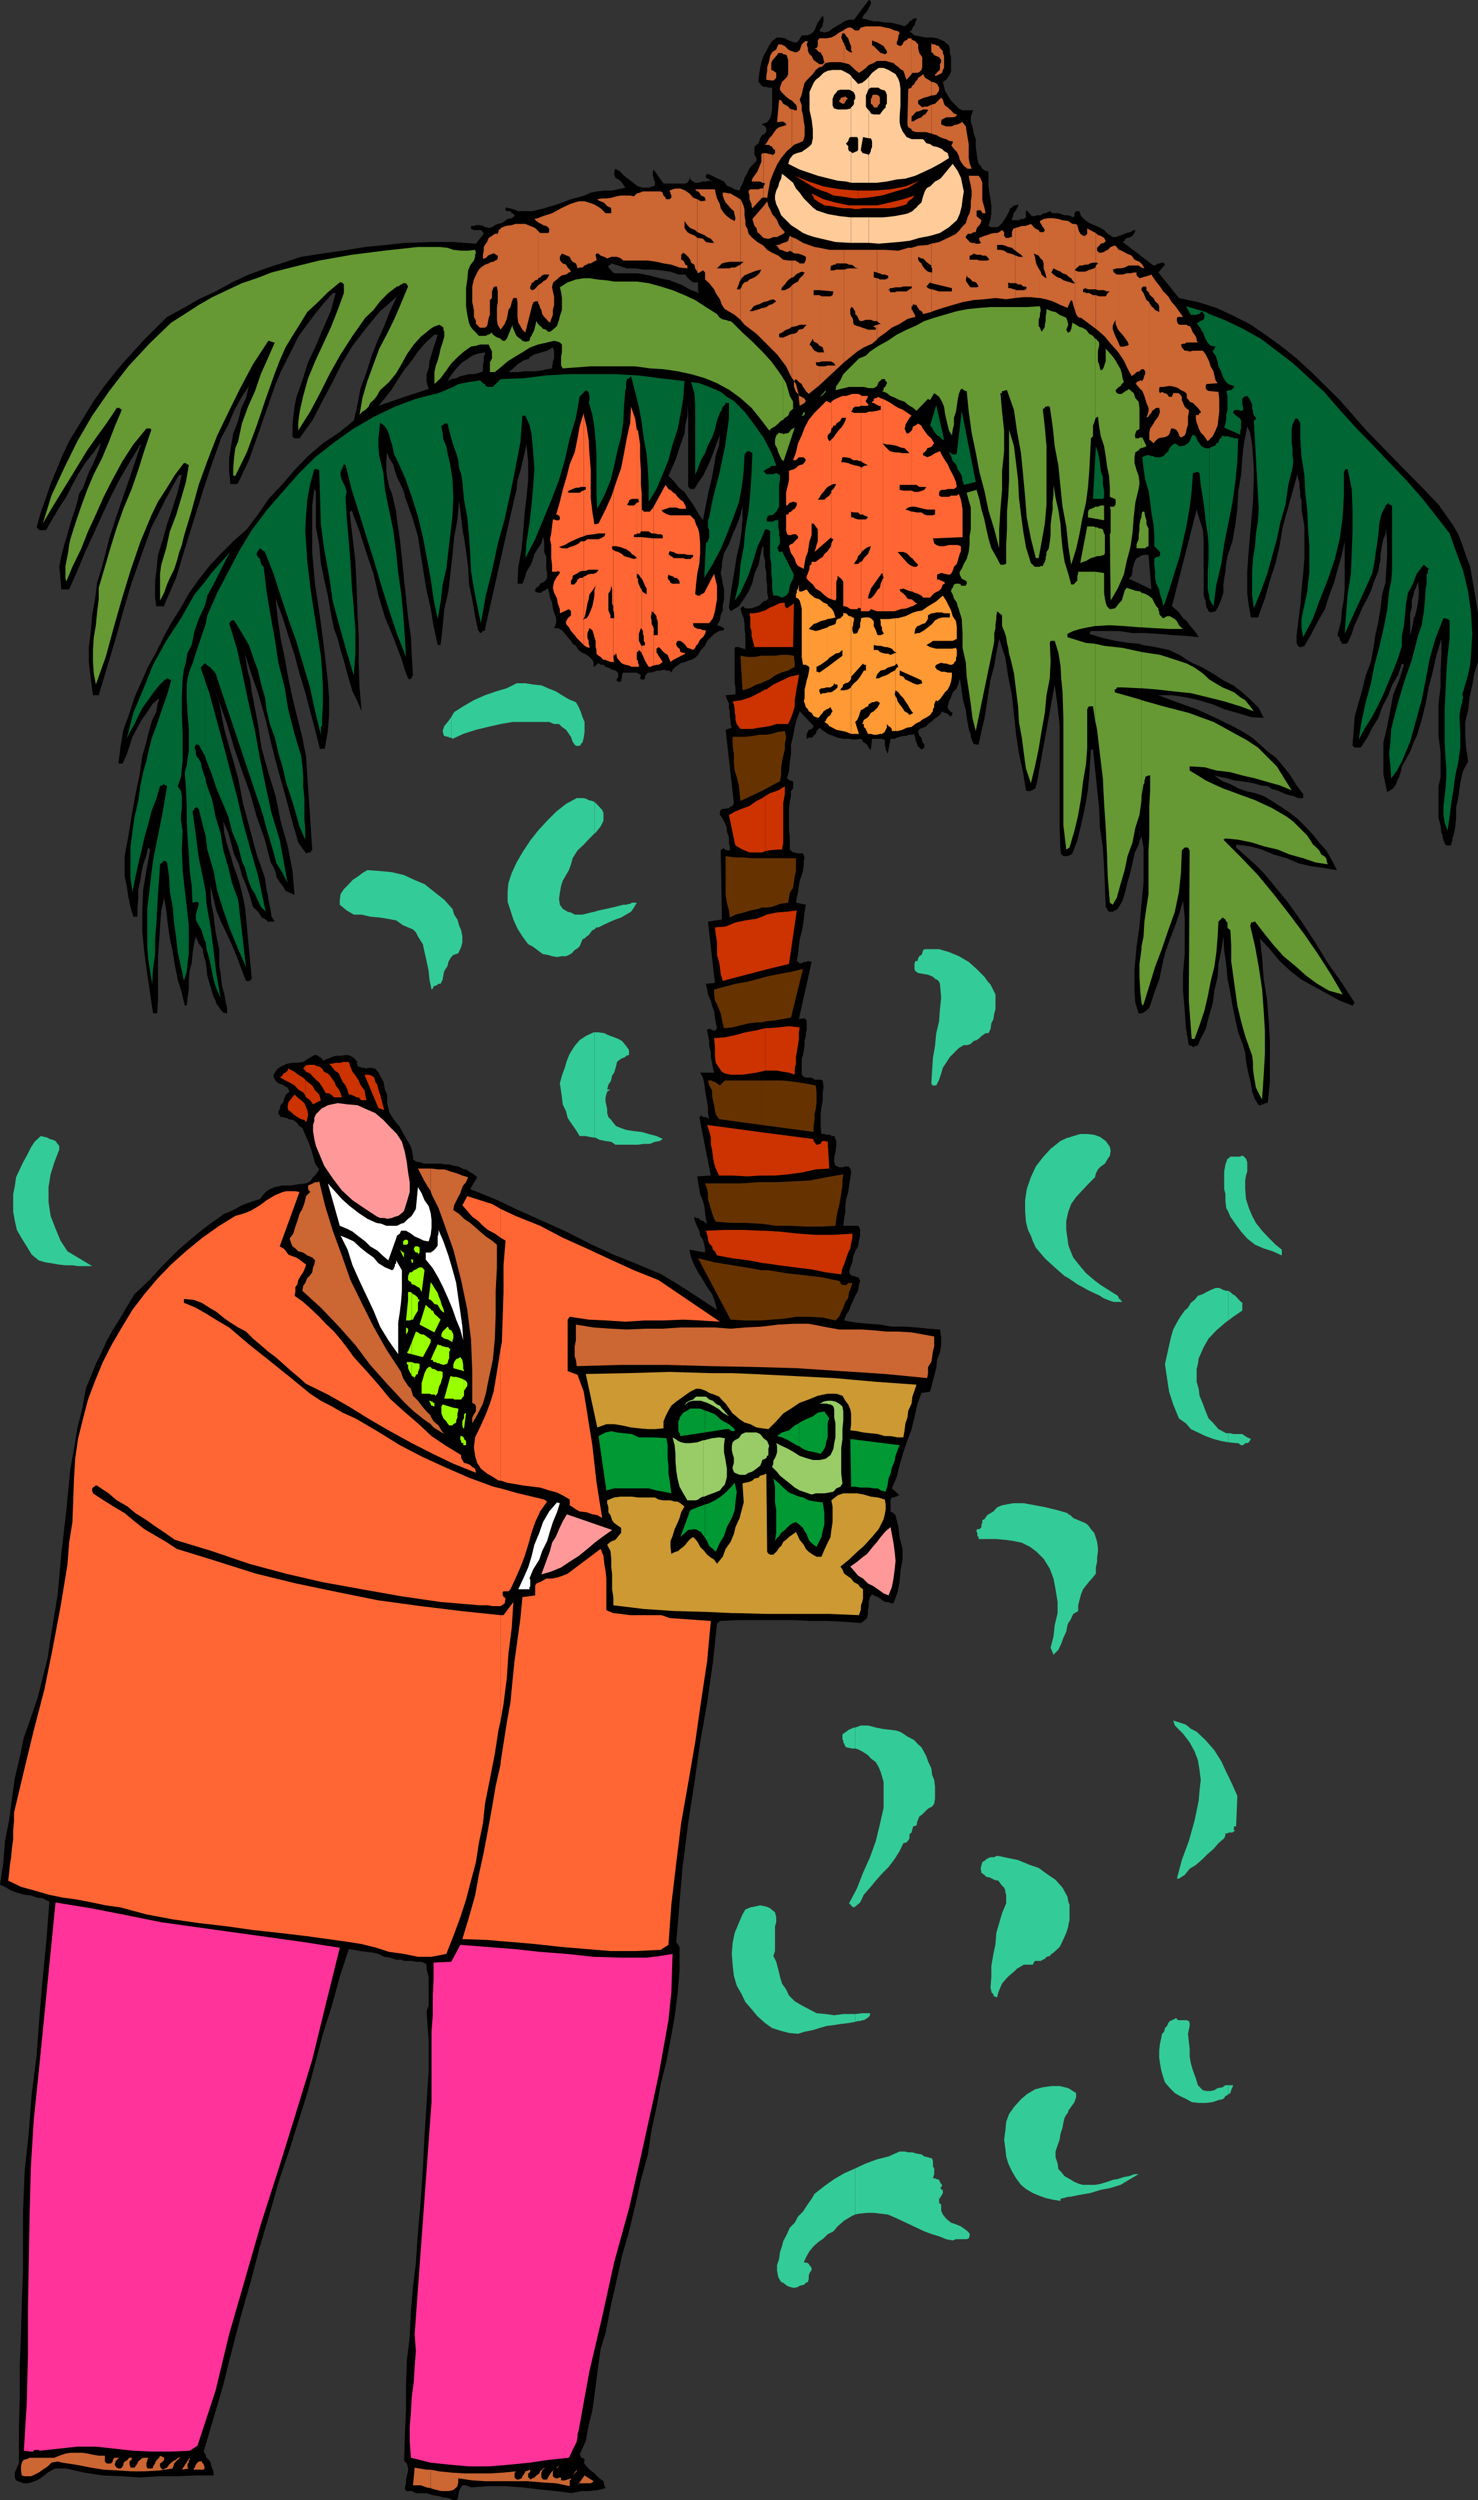 <svg xmlns="http://www.w3.org/2000/svg" width="359.301" height="607.398"><rect width="100%" height="100%" fill="#333333" stroke="none"/><path d="m98.402 598 .5.5.301 1v.898l-.3 1-.2 1v.903l-.3 1.199.3.7h1.399l1 .5h2.601l1.5.5 1.399.198 1 .301 1.398.2.703.3.5.2h.7l.3-.2.2-.8.199-1.2.3-.699.5-.7h.399V284.099l-1.399-.7-1.199-.199-1-.3H108l-.7-.2H103l-.7-.3-1.198-.2-.7-.5v-.898l-.3-1.5-.2-.703-.699-1.2-.8-1.398v200.398h1.699l1 .2h1.199l.699.203.703.5v1.199l.5 1.7v7l-.5 1.398.5 7.203v7.398l-.5 8-.5 7.602-.402 8-.5 7.597-.7 8-.5 7.403-.699 5.797-.5 5.703-.3 6.297-.7 6-.199 6.203v5.797l-.3 6.203V598"/><path d="m98.402 592.3-.199 5.5.2.2zm0-316.3-.199-.3-1-1.9-1.402-1.702-1.2-1.899-.199-1-.3-1.199v-2.102l-.5-1-.2-1.199-.199-.898-.8-1.5-.403-.703-.797-1-1.203-.2-1.2.2-.198-.2h-.7l-.3-.199h-.399l-.3-.3v-.2l-.2-.5.2-.199-.903-1-.797-.5-.902-.2-1.5.2h-1.2l-.898.3-1 .4-1.203.5-.2-.5-.3-.2-.2-.2h-.198l-.301-.3-.5-.2h-.2l-.5.2-1.199.7-1.199.8-1.402.2h-1l-1.399.198-1.199.5-1.203.7-1 1.5v.5l.3.703.403.5.5.398 1 .301.7.5.5.2.5 1-.5.398-.5.5-.2.5-.3 1-.2.402-.5.5-.203 1-.297.5v.7l.297.198.203.5h.7l.5.2h.5l.199.3 1.199.2.699.5.8 1 .7.402.703 1.7.7 1.5.699 1.898.5 1.703.5 1.898 1 1.399-.801 1.203-.7.699-.699 1-1 .5-1.902.2-1.7.3h-2.097l-1.902.398-1.2.5-.8.5-.7.7-.898 1.203L61 292l-2.2.8-2.097 1.2-2.203.898-4.098 2.903-3.601 2.898-3.598 3.102-3.601 3.597L36.3 311l-3.598 3.398L31 317.2l-1.7 2.899-1.698 2.703L26 325.598l-1.2 2.703-1.5 3.097-1.198 2.903-1.2 2.898-.902 5L18.8 347l-.8 5-.898 4.8-1 10.4-1.2 10.3L14 387.598l-1.7 10.3-.698 4.801-2.399 9.602-1.703 5-1.7 4.797-1 4.8L3.603 432l-.7 5-.699 5.3-1 5-.402 5.298-.801 5.3 1.203.5 1.5.903 1.399.5 1.699.5 1.699.199 1.402.5 1.5.2L12 462l-.7 9.3-.898 9.098-.8 9.403-.7 9.597-1.199 9.403L7 518.098 6 527.5l-.398 9.598v14.601l-.301 7.7-.2 7.699-.3 7.402v7.7l-.2 7.398v8.902l-.5 1-.199.5-.3.7v1.198l.3.7 1.2.5.699.203h1l.699-.203 1.402-.5 1.2-.7 1.5-1.199L12.8 600l.699-.3h2.602l4.3 1 4.598.698 4.602.2 4.3.3 4.5-.3H43l4.602-.2h4.3v-1l-.3-.699-.2-.5-.199-.898-.3-.5-.7-.703-.203-.7-.5-.8 2.402-8.098 2.399-8.2 2.101-8.402 2.2-8.398L61 554.098l2.203-8.399 2.399-8.101L68 529.199l2.402-7L72.5 515.5l2.203-7 1.899-7.2 1.898-7.202 2.203-6.899 1.899-7L84.8 473.5l1.199.2 1.602.3 1.5.2 1.699.198 1.2.302 1.402.7 1.399.199 1.5.5H97.5l.703.3h.2V276m-.001-113.3.801 2.1.399.298.3-.297h.2v-.403l.3-.3-.3-4.797-.2-4.5-.699-4.801-.5-4.8-.3-2.7v20.2m-.001-20.2-.199-1.902-.5-5-.5-4.598-.703-4.8-.2-1.9-.5-2.202-.5-2.098-.698-1.7-.5-2.402-.2-1.699V112l.2-2.102.5 1.403 1 1.5.398 1.597.5 1.5.703 1.403L98 119l.402 1.398v-24L92 98.598l1.602-1.899L95.3 94.5l1.5-2.402 1.601-2.399V59l-4.5.5-5.101.5-5.5.898-5 .7-5.098.8-4.3 1.403-4.301 1.398-4.102 1.5-4.098 1.899-4 2.203-4.101 1.898-3.598 2.102-4.1 2.199-5.802 5.8-5 5.5-2.399 2.9L25 94.3l-2.2 3.098-2.097 3.403-1.902 3.097-2 3.301-1.598 3.399-1.5 3.601-1.402 3.399-1.2 3.601-1.199 3.301-1 3.598.7.703h1.5l.199-.203L12.8 126l1.601-2.7 1.7-2.6 1.5-2.9L19 115.2l1.703-2.7 1.899-2.402L24.5 107.5l-.5 1.898-.7 1.7-.698 1.703-1 1.898-.7 1.899-.699 1.902-1 1.5-.402 1.898L18 124.5l-.898 2.7-.7 2.6-.8 2.598-.7 2.7-.5 2.601.301 2.899.2 2.601H16.8l2-4.5 1.902-4.601 2.098-4.5 2-4.399 2.101-4.5 2.2-4.3L31.5 112.3l2.602-4.3.3.2-.3.198-2.399 7.2-2.601 7.5-2.399 7.203-1.902 7.398-1.2 3.899-.5 4-.699 3.902-.3 3.598-.5 4.101V161l.5 4.098.5 3.8H24l2-6.699 2.102-7L30 148.301l2-6.703 2.402-6.797 2.399-6.703L38.402 125l1.7-3.402 1.5-2.797 1.898-3.403h.703l-1 4.102L42 123.3l-1.398 4.098-1 3.602-1.2 3.8-.402 4.098-.297 2.2v4.101l.297 2.102h1.902v-.203l.2-.5 2.699-6.2 2.101-7 2.2-7 2.101-6.699 2.2-6.699 2.398-6.7 1.699-3.1 1.402-3.4 1.7-3.1 1.898-2.9-.7 2.9-1.198 2.6-.7 2.9-1.199 3.1-.5 2.9-.5 3.1v3.098l.297 3.2h1.602l.3-.297 2.598-5.5 2.203-6.203 2.098-6L67 93.3l1.203-2.903 1.399-2.8 1.5-2.899L72.5 81.8l1.902-2.602 2-2.699 2.098-2.602 2.402-2.699h.7l-1.2 4.399-1.902 4.3L76.8 84l-1.898 4-1.402 4.398L72 96.7l-.398 2.102-.301 2.398-.2 2.2v2.6l.2.3.3.2h1.2l3.101-4.3 2.399-4.602 2.402-4.5 2.399-4.797L85.703 84l3.399-4.402L90.8 77.5l1.601-1.902 2-1.7L96.5 72l-1.7 3.598-1.398 3.601L91.703 83l-1.402 3.598-1.2 3.8-1.5 4.102-.699 3.898L86 102.2l-3.598 2.899L78.5 107.7l-3.598 3.102-3.3 3.398-2.899 3.399-3.402 3.601-2.598 3.8L60 128.598l-3.297 2.902-2.902 2.898-2.899 3.102-2.601 3.3-2.399 3.4L44 147.597l-2.398 3.8-1.7 3.102L38 158.398 36 162l-1.598 3.598-1.699 3.8L31.5 173.2l-1.5 4.102-.7 4.097-.5 4.102h1l1-2.2.7-2.1.703-2.2 1.2-2.2 1-1.902L35.8 173l1.2-1.902 1.703-1.5-.5 2L38 173l-1 1.898-.5 1.7-.5 1.902-.398 1.7-1 3.398-.7 4.8-1 4.801-.902 5-.797 5-.902 4.801v4.8l.5 2.4.402 2.698.5 2.403.7 2.398h1V220.5l.199-2.102V216.2l.5-2.199.3-2.102.399-1.898.8-2.2.399-1.902.5.5-.898 5-.801 4.801-.2 5v5.102l.5 5.297.7 5 .699 4.8.703 4.801h1l.2-3.101V232.3l.3-3.903.2-3.3.3-3.899.7-3.101.5 3.101.398 3.399.5 3.402.699 3.3.5 3.098.703 3.602 1 3.2.7 3.1h.5l.199-1.902.3-2.199V238l.2-2.102.5-1.898.199-2.2.3-2.202.5-2.098.7 1.7.902 1.198L49.5 232l.5 1.7.203 1.5.2 1.898.5 1.703.5 1.597.199.801.3.899.5 1 .2.703.699 1 .5.699.5.5.902.2v-1.4l-.402-1.702-.301-1.7-.5-1.699-.2-1.699-.198-1.602-.301-1.699v-4.101l-.5-2.2-.399-2.097-.3-2.203-.2-1.899-.5-2.398-.199-2.403V215.2l.7 3.2.699 2.8 1.199 2.899L55.203 227l1.2 2.598 1.199 2.902 1 2.7 1.199 3.1H60l.3.2v-.2h.5l.2-.3.203-.2-1.601-17-.5-2.702-.7-2.899-.8-2.601-.899-2.399-.703-2.601-.797-2.399-.703-2.898-.2-2.703 1.2 2.703.703 2.597.7 2.7L58.101 210l.699 2.598 1 2.402 1 2.898.699 2.403.703.699.5.5.5.7.399.698 1 .5.5.5H66.8L66 222.7l-.2-1.5-.198-.898-.301-1.5-.2-1.403-.3-1.199-.2-1.398-.199-1.5-2-5.703-1.601-6-1.7-6.297-1.199-6.203-1.699-6-1.703-6-1.2-6.297-1.898-5.703 1.899 5.5 1.902 5.3 1.7 5.7 1.898 5.601 2 5.5 1.601 5.7 2 5.601 1.399 5.5.699 1.2.5 1.198.203 1.2L68 214.3l.703.898.7 1.2 1 .5 1.199.5-.5-5.801-1.2-6.2-1.699-6-1.203-6-1.7-5.5-1.698-6-.899-6-1.203-6.3-.297-1.399L61 166.5l-.2-1.402-.5-1.7L60 162l-.2-1.5-.198-1.402-.5-1.7 1.898 6 1.902 5.5 1.7 6 1.398 6 1.5 5.801 1.703 6 1.598 6 1.699 6 1.902 2.602h.301l.2-.203h.699v-.5h.3v-.2l-1.5-22.597-.902-4.602-2.398-9.601-1-4.797-.899-5-1-4.801-.703-4.8-.5-4.802L68.703 150l1.399 4.5 1.5 4.598 1.199 4.5 1.402 4.601 1.2 4.602 1.199 4.5 1.199 4.797.199-.2h1v-.3l.703-4 .297-3.899v-4.101l-.297-4-.902-8-1-7.598-1.2-8-.699-7.602v-11.597l.5-4 .399.699v8.598l.8 4.3.399 4.403.8 4 .903 3.898.7 4.102.8 4 .899 2.398.699 2.7.8 2.601.7 2.7.699 2.398.703 2.402 1.2 2.398 1 2.403-.5-5.801-.2-6v-6.2l-.3-6-.2-6-.3-6.3-.7-6-.703-6 .5-.5 1.902 5.098 1.7 5.3 1.699 5L92 144.7l1.602 5.3 2 4.8 1.898 5 .902 2.9v-20.2"/><path d="M98.402 120.398v.301l.5 1.2 1.5 4.3 1.2 4.102.699 4.5.699 4.398.703 4.301 1 4.3.7 4.298 1 4.601h.699l.5-4.3L108 148l1-4.3.5-4.5.5-4.4.402-4.3.801-4.3.399-4.602 1 8.203.199.699V91.2l-.899.198-1 .5-1.199.2-.902.5.699-1.2.902-1.199 1-1.199 1-1 .399-.2V59l-2.598-.2h-5.5l-5.5.2h-.8v30.7l1.699-2.102 1.5-2.2L103.5 83.2l2.102-1.898h.8l-.5 1.699-.5 1.398-.5 1.7-.5 1.703-.199 1.699-.5 1.398v1.903l.5 1.699-5.8 1.898v24M112.8 603.8h.5l.5.2.7.3 4.102-.3h4.3l4.098.3 1.703.2V295.2L126 294l-5.7-2.7-6-2.402L116 286l-.797-.7-.902-.5-1-.702h-.5V603.8"/><path d="m112.8 130.5.5 3.398.5 3.801.2 4.102.8 3.797.7 4.101.703 3.399.2.203.3.5h.2l.5-.5h.199l.3-.203v-.297l6.2-27.602.5-2.101.5-2.2.5-2.097.199-2.203.699-2.2.5-2.097.5-2.203.5-2.098.402 4.3v4.298l-.402 4.101-.5 4.301-.297 4.098-.402 4.3L126 137.7l-.2 4.102h1.2l.5-1.203.5-1.7.703-1.199V90.2H127.5l-1.5.2h-2.398l1.199-.899 1-1 1.402-.902 1.5-.5V51.3H126l-1.398-.5-1.7-.403v.7l.301.203h.899l.3.5h.2l.5.5v.199l-.7.5-1 .2-.699.5-.703.5-1 .198-.7.301-.698.5-1 .2-.2-.2h-.5l-.5-.3-.699-.2h-1l-.5.2h-.703v.699l.703.3h1.7l.5.5.199.403-1.899 2.398-2.902-.199v28.8l1-.702 1-.7 1.402-.5 1.7-.3v.5l-.301.5V87.8l-.2.699v1.7l-1.199.5-1 .198H114l-1.2.301V130.5m15.903 474 2.399.3 4.101.4 3.797.5 2.203-.5h1.899l2.101-.2 2-.5-.3-.7-.2-1-1-.702-.703-.7-.7-.699-1-.699-.698-.8-.7-.9.2-.3v-.402l-.2-.297-.3-.203h-.399v-.5l-.3-.2 1.5-3.398.699-3.8.898-3.602.5-3.598.5-3.902.5-3.797.5-3.602 1.203-3.898 1.2-6.203 1.398-6.2 1.402-6.3 1.7-6 1.5-6.2 1.398-6.3 1.699-6.2.902-6 1.2-5.5 1-5.5 1.398-5.597 1-5.203 1-5.598.703-5.5.5-5.7V473l-.8-1.2.8-9.6.7-8.4V312.7l-5.102-3.102-5.7-2.399-6-2.398-5.8-2.703-5.7-2.899-5.8-2.601-3.098-1.399V604.5m0-466.8.2-.2.5-1.2.5-1.702.898-1.399.8-1.199.399-1.7.3 1.4v2.398l.5 1.203v2.898l.2 1v1.2l-.2.402-.5.5-.5.297-.5.203-.198.5-.7.5-.3.398v.5l.699.301h.8l.2-.3.5-.2.5-.3.199-.2.203-.2.297 1.2.203 1.2.5 1.198.2 1.403.3 1 .5 1.398v1.2l-.5 1.199h.899l.5.203.699.5.8 1 .399.5.8.898.403.7.797.5.402.699.801.8.899.403.5.297.699.5.699.703.3.699v1l.5-.3.2-.2.203-.3h.5l.297.3h.703l.5.5.7.2.898.5.8.198.399.301.3.399v.8l-.5.903.5.297h.7v-.5l.203-.297v-.903l.297-.5h3.3l.302.2.5.3.199.2-.2.703.399.297h.5l.3-.297v-.703l.403-.2v-.3l.297-.2h.703l.7-.199 1-.3h.699l.699-.2.699.2h.8l.403.5.297-.7.703-.699 1.399-1h.3v-41.8l-1-.9-.902-1.202-1.5-1.5.703-1.598 1-2.2.7-2.202.699-2.098.3-.7V69.3l-.5-.202-2.601-1-2.399-.5-2.699-.7-2.601-.5H149.3l-.2-.199-.3-.199-.2-.3-.699-.7v-.5l.5-.2.2-.3 1.699.5 2.101.7h2l2.098.3h2.203l2.098.2 2.2.3 1.902.7h1V44.597h-4.601l-2.399-3.399-.199.5v1l.2.5v.399l.3.5v1l-1.5.5h-1.402l-1.2-.297-1.199-.903-1-.8-1.199-.899-.902-1-1.2-.699-.3.7v.5l.3 1 .399.198.8.5.403.5.5.7.297.5-3.2.703h-1.898l-1.699.199-1.601.3-1.5.7-3.301.898-3.2 1.2-3.3 1-2.899.703h-.699v35.5l1.2-.703 1.699-.5 1.398-.399 1.402-.8.301 1v1.699l-.3.703v.5l-.2.5v.699l-1.203.2-1.398.3-1.5.2h-1.399v47.5"/><path d="m165.902 453.8.2-1.402 1.199-9.597 1.5-9.602 1.402-9.898 1.7-9.602 1.398-9.8 1-9.399.699-.7 4.602-.202H192.8l4 .203h4.402l4 .199 4.098.3.699-.5.8-.702.2-1.2v-.699l.203-1.199v-1l.297-1 .5-.7.402.298 1 .402.5.3.899.7.5.2h.7l.5.3h.703l1-2.7.5-2.6.2-2.602.5-2.7v-2.597l-.7-2.703-.3-2.598-.7-2.902-.5-.5-.402-.2-.301-.199v-2.898l.3-.5h.403l.5-.203H218l.203-.297h.5l-1.902-1.703L218 358.8l.703-2.903.899-3.097 1-2.903 1-2.699.699-2.8.699-3.2 1-2.8 2.102-.301 1-3.797.5-1.903.199-2 .699-1.898.3-1.7v-1.902l-.3-1.898-2.898-.2-2.801-.3-2.899-.2h-3.101l-2.899-.5-2.902-.202-3.098-.297-2.699-.5.5-1.403.7-1 .5-1.398.5-1 .5-1.2.699-1.202.199-1.399.3-1-.3-.699-.2-.2h-.199l-.8-.3h-.2l-.5-.2-.199-.202-.3-.5.3-1.2.5-1.199.2-1.5.5-1.199.699-1.2.199-1.402.3-1.199V298.8l-.3-.801-.2-.2H205l.203-1.702.297-1.7V292.8l.203-1.5.5-1.703.2-1.598.3-1.7.2-1.5v-.202l-.2-.7-.3-.3v-.2h-.903l-.7.2h-.8l-.398-.2-.5-.199-.301-.8v-1.2l.3-1.398.2-1.403V277.2l-.5-1.199h-.7l-.199-.3h-1l-.5-.2h-.699l-.203-1.7v-3.402l.203-1.398.297-1.7v-1.702l.203-1.598-.203-1.5-.5-.2H198l-.7-.5h-1.398l-.5-.202-.5-.5V257.2l.301-.898.2-1.203.199-1.2V252.7l.3-1v-.898l.2-.5v-2.203l-.2-.5-.5-.2-1.199.2 3.098-13.899-.7-.199h-.199l-.5.2h-.5l-.5.3h-.5l-.402-.3-.297-.2.297-1.7.203-1.902.2-1.699.5-1.898.3-1.5.2-1.602.199-1.699.3-1.7-2.402-.5.203-1.202.297-1.399.203-1.5.2-1.199.5-1.402.3-1 .2-1.399v-1l.199-.898-.399-1h-1.5l-.5-.203h-.402l-.801-.7V203.2l-.2-1.601V196.5l.2-1.7.3-1.6v-1l.5-.7v-1.7l-.8-.202-.7-.5.5-1.7.2-2.199.3-2.101v-2.2l.5-2.097.403-2.203.5-1.899.7-1.898 3.398 3.597-.2.403-.3.297-.7.203-.199.5-.3.5v1.199l.5-.3h.699l.3-.2.399-.5.3-.2.2-.702.3-.297.403-.5 1 .797 1 .703 1.399.5 1 .398 1.398.301h1.402l1.2.2 1.5-.2.5.2.199.5.699.5.3.198.2.5.203.2.297.5h.203L212 179.5h2.402l.399.2h.3v1.5l.2.398v.5l.3.5v.203l.2.297.699-3.598h1l.5-.3.703-.2.899-.2h.8l.399-.3h1l.5-.2v.5l.199.4v.5l.3.698.2.5.203.5.297.2.5.5.703-.5v-.7l-.5-.699-.203-1-.5-.398-.297-1 .297-.703.902-.297.801-.403.399-.5 1-.699.5-.5 1.398-1 .5-.898.203.199.5.2H230l.703.5.2.3h.3l.2-.3.199-.5-.399-.2-.5-.5-.3-.5v-.402l.3-1.2.5-1 .399-1.199 1-1 .5-1.398.199-1 .3 1.5.2 1.699.199 1.398.3 1.403.5 1.699.2 1.7.203 1.198.297 1.7.203.5.297.902v.5l.203.5.2.7.3.5.7.198h.5l.699-3.3.699-2.899.5-3.101.5-3.399.5-3.101.902-3.399.5-3.101.7-3.399 1.5 4.602.699 4.597.898 4.5.5 4.801.5 4.602.703 4.797 1 4.5.7 4.402.5.2h.5l.398-.2h.3l.2-.3.5-.2v-.5l.199-.5 4.402-24.2.7 5.298.5 4.8v24.903l.199 5.297.199 1 .3.203.2.199h1l.5-.2.402-.202.301-.297 1.2-3.102.699-2.898.699-3.102.699-3.398.5-3.102.3-3.3.2-3.2.203-3.101h.5l.5 4.601.5 5 .5 4.602.2 4.797.699 4.8.3 4.801.2 4.5.199 5.102.3.5.2.398.3.301h.899l.5-.3.5-.2.203-.2 1.2-2 .699-2.402.5-2.097.699-2.403.5-2.199.5-2.398 1-2.102.199-.8v-48l-2.598-.2-3.199-.5-3.101-.699-3.301-1 .402-.7H272l3.3.5h1.7v-12l-2.598-1.202.7-.7.199-1v-.699l.3-1 .2-.699.5-.902.699-.297V61.898l-4.098-3.097.5-.301.2-.5.5-.2.699-.202.5-.297.3-.5.2-.203.199-.7h-.398l-.801.5-.899.2-.5.203-.699.297-.703.203-.797.297h-.703l-1.2-.797-.898-.903-1.199-.699-1.203-.5-1.2-.5-1-.699-1-1-.398-1.2h-.8l-.399.5v.7l-.3.3-.7-.3-.5-.2h-.902L258 52l-.7-.2h-1.398l-.699-.5-1 .5h-.5l-.703.5h-1l-.398.2h-.801l-.399-.5-.8-.902-.2.203v1.5l-.199.199-.5.2h-.5l-.5.3H246V53l.3-.5V52l.5-.7.2-.202.203-.5.297-.5v-.5l-.5.3h-.5l-.5.5-.398.2-.5 1.203-.7 1.199-.8 1.2-.7.698-.5.301H241l-.7-.3.5-1.7.2-1.398v-1.703l-.2-1.7-.3-1.597-.2-1.703v-3.399l-.698-.199-.801-.5-.399-.7-.5-.5-.3-1.202-.2-1.399-.199-1.699v-1.7l-.5-1.402-.3-1.699-.2-.5-.203-.5v-1.398l.203-.5.2-.703.3-.297H234l-.898-.403-.7-.8-1-.899-.5-.699-.5-.8-.699-1.2-.203-.902-.297-1.2.797-.5.703-1 .5-.898v-3.602l-.3-1V12l-.2-1-.703-.5-.5-.5-.5-.2-1.2-.5-1.198-.202h-1.7L223.5 8.8l-1.2-.203-1.198-1 .5-.2.398-1 .3-.199.2-.5V5.5l.3-.7v-.5l-.3.2h-.5l-.2.3-.698.4-.301.5-.399.3-.3.2-.2.198L218.703 6l-1.203-.3-1.2-.2h-1.198l-1.5-.3h-1.2L211 4.8l-1.398-.3.199-.5.199-.402.5-.5.5-.7.203-.5.297-.5.203-.5V.2h-.203l-.297-.2-3.601 4.8h-1.2l-1.199.4-.703.5-1.2.698-.898.5-.8.7-1.2.3-1.199-.3.297-.7.203-.199.297-.5v-.5l.203-.5v-.898L200 3.8l-.5.699-.7 1-.3.7-.5 1.198-.398.5-.801.5-.7.2h-1.199l-.699 1.203-.5.5H193l-.7-.301-.698-.2-.801-.5-1.2-.202h-.699l-1.199.902-.703 1-.7 1.398-.698 1.2-.5 1.5-.301 1.402-.2 1.2-.199 1.5v.698l.2.2.5.703.5.297h.699l.5.203h.902v5.097L187.5 27.8l-.297 1-.703.898-1.398.5.898.5.3.5v.7l-.3.5-.7.402-.5.797-.198.703-.2.5-.5.398-.5.5v1.899l.5.8v.7l-.5.5-.699.703-.703.898-.297.801-.703 1.2-.2.698-.3.7-.5 1-.2.703-1.198-.301-.7-.402-1.199-.5-.703-1-1-.5-1-.399-.898-.5-1.2-.5-.3.5v.5l.3.2h.2l.3.199.399.3h.3l.2.2-.899-.2-.8.2h-.7l-1.199.3H169l-.5-.3-.7-.5v-.899l-.198.899-.5.8-.5.2h-.7v22.101h.7l.5.7.699.699.699.5h1l.203.203v2l.297.2v.2l-2.398-.9-1.7-1v37.5l.5-1.5.2-2.1.5-2.2v-2.402L167.3 101v17.3l.3.2.2.3h1l.902-1.5 1.2-1.702.699-1.399.8-1.699.7-1.7.699-1.902.5-1.398.699-1.902-.2 2.601-.8 2.399-.398 2.601-.5 2.7-.7 2.902-.5 2.398-.5 2.602-.5 2.597L170 125.2l-.797-1.398-.703-1.203-1.2-1.7-.898-1.398-.5-.3V161l.7-.2.699-.3.699-.2 1-.5.703-.702.7-1.2 1-1 .5-1.199 1.699-1.699 1.199-.7 1.199-.202v-.5l-.297-.2h-.203l-.297-.3h-.402l-.5-.2.699-1.199.203-1.199.5-1.2v-1.202l.297-1.5V143l-.297-1.2-.203-1.202-.297-1.399.297-1.5v-.898l.5-2.403 1.203-2.199.899-2.398 1-2.203.898-2.399.5-2.398V126l-.2 3.098-.5 3.101-.698 2.899-.5 3.3-.5 2.903-.5 3.097-.399 3.2.399.902 2-1.2 1.199-1.702 1.199-1.899.902-2.101.5-2.2 1-2.199.399-2.101.5-2.2h.3v1.7L186 136.3v1.398l.3 1.5v1.602l.2 1.5v1.7l.3 1.398-.5.5-.698.2-1 1-.5.203-.899.297-.5.203h-1.5l-.203-.203h-.2v-.297h-.3l-.2.297-.3.203.3 1.199.5 1.2.2 1.398v1.203l.203 1.199v3.898l-.203-.3h-.5l-.2-.2h-.3l-.398-.199h-.801l-.2.2v8.402l.2 1.398v1.5l-2.399.2.301 1 .5.902V172l.2.8v1.2l.199.898v1l.3.903-1.5.5 2 17.797-.3.703-.5.199-.399.3-1 .2h-.5l-.5.3-.203.4v.8l.703.898.5 1 .5 1.2V202l.5 1.5v1.2l.2.898v1h-.7l-.3-.2h-.2l-.203-.3h-.297l-.203.3h-.297l.297 17-3.398.5 1.699 14.903-2.2.199.301 1.398.2 1.2.699 1.5.3 1.203.5 1.398.2 1.5.199 1.2.3 1.402-.3.5h-.2l-.198.199-.301-.2h-.2l-.3-.3h-.7l-.199.3.2 1.2.3 1.2v1.398l.399 1.5v1.203l.3 1.398.2 1.2.3 1.199h-3.398l.7 1.203.3 1.398.2 1.7.199 1.199.3 1.5.2 1.601v1.2l.3 1.5-.3-.301h-.2l-.3-.2h-.7l-.5-.5-.199.5H170l2.8 14.2-3.3.203.203 1.398.297 1.7.203 1.199.7 1.703.3 1.199.2 1.7.199 1.398.3 1.203-.3-.203-.399-.297-.3-.203-.7-.2-.203-.3-.5-.2h-.297l-.402-.3v.5l.199.703.5 1.199.5 1 .203 1.2.7 1 .3 1.198.2.903v1l-3.801-.703.398 1.902.8 1.898.903 1.7 1.2 1.902 1 1.7 1.199 1.698.699 1.903.5 1.898-8.399-5.5v141.102"/><path d="M277 246.2h.5l.5-.2.402-.3.301-.2.7-.7.199-.5 1-3.1 1.199-3.2.699-3.3.703-3.102 1.2-3.399 1.199-3.101 1-2.899 1-3.398.398 4.097v8.903l-.398 4.597v4.5L288 245.2l.3 4.602.7 4.097.5.2h.203l.297.3.703-.3h.2l.3-.2.2-.3.199-.7 1.5-2.898.699-2.8 1-3.4.402-3.1.797-3.4.203-3.1.7-3.4.5-3.3.199 3.3.5 3.598.3 3.403.7 3.398.5 3.102.699 3.297.699 3.203 1.203 3.097.5 1.903.2 1.898.3 1.7.399 1.902.5 1.898.3 2 .7 1.899.898 1.402h.5l.3-.2h.403l.297-.3h.5l.203-.2.5-4.8v-10.102l-.3-5-.403-5.097-.797-5-.402-5.301-.5-4.5 2.402 2.598 2.399 2.902 2.601 2.398 2.7 2.102 3.097 1.7 6.203 3.398 3.098 1.203.5-.703-3.098-4.797-3.402-4.801-3.098-5.102-3.3-5-3.403-4.8-3.797-4.598-2-2.402-2.101-2.098-2.2-2-2.402-2.102v-.699l3.402.399 2.899.8 2.8 1.2 3.2.902 2.8 1.2 2.899.698 3.402.5 3.098.5-1.2-2.398-1.398-2.402-1.699-1.899-1.5-1.898-1.902-2-1.899-1.903-2.199-1.699-2.101-1.398-1.899-1.203-2-1.2-2.101-.699-2.2-.5-1.902-.7-1.898-1-1.899-.7-2-1.402 1.7.403 1.5.297 1.597.5 1.703.203 1.5.199 1.598.3 1.699.5 1.703.2 1 .7 1.2.3.898.398 1.199.5 1 .301.902.2 1.2.5h1.199v-1l-.399-.5-.3-.399-.2-.3-.5-.7-.199-.2-.3-.5-1.403-2.202-1.7-2.098-1.698-2-1.899-1.402-1.902-1.7-1.899-1.699-2.199-1.398-2.203-1.203-4.5-2.2-4.598-2.097-4.8-1.703-4.5-1.7h3.3l3.399.5 3.101.7 3.399 1 2.8 1.203 3.2.898 3.3 1 3.102.2L306 172l-1.898-1.902-2.102-1.899-2.2-1.699-2.398-1.2-2.601-1.702-2.399-1.399-2.699-1.199-1.203-.7-1.398-1-1.5-.702-1.399-.7-3.402-.699-3.098-.5-.703-.3v48l.5-1.2.5 2.7v8.402l-.5 5.297-.5 5.5v21.101m0-21.101-.7 5-.5 5.3v5.5l.2 2.7.8 2.601h.2v-21.101"/><path d="M277 153.8h1.402l3.399.2 3.101.3 3.399.2 3.101.3-.5-.8-.902-1.2-.797-.902-.703-1-.898-.699L286.8 149l-.7-.7-1.199-1 6-23.5.7 2.4.8 2.398.2 2.902v12.898l.199 1 .3.5v.7l.2 1 .3.402.2.5.5.3 1.199-.3.703-1.2.7-1.702.5-1.598v-2l.199-1.402.3-1.899.2-1.898.3-1.703 1.2-3.598.699-3.902.5-4 .2-4.098.703-4.102.297-4.097.402-3.602.801-4.101.7 1.5.5 2.902.199 2.598.199 3.101v2.7l-.2 5.5-.5 5.699-.5 5.601-.398 5.7v5.3l.399 3.102.5 2.699h1.699l.199-.3v-.2l1.5-4.102 1.203-4.3 1.399-4.297 1-4.403.699-4.3L313 123.8l1.203-4.301 1.2-4.3.199 1.198.3.903v1.199l.2 1v1.2l.3.898v2.203l.7 4.097v7.7l-.301 3.8-.399 3.801-.3 4.102-.5 3.597-.399 3.602v1.7l.2.5.5.5h.5l.699-.302L318.8 154l1.601-3.102 1.7-2.898 1-3.3 1.199-3.102.902-3.399 1-3.398.7-3.301v11.3l-.2 2.798-.5 2.703-.203 2.597-.797 3.102v.5l.5.5v.7H326l.203.698h1l.399-.199 1-2.199.699-2.102 1-2.199.902-2.101 1.2-2.2 1-2.199.699-2.101 1-2.399.199-1.5.3-.898v-1.5l.2-1.403.199-1.199.3-1.199.5-1.2.2-1.402.203 3.602v3.098l-.203 3.3-.2 3.2-.8 2.8-.398 3.403-.5 3.097-.7 3.102-.5 3.398-.699 3.602-1.203 3.098-.797 3.402-.902 3.098-1 3.601-.2 3.102-.3 3.597v.301l.3.2.2.199h1.5l1.601-2.399 1.2-2.398 1.5-2.403.898-2.597 1.5-2.903.902-2.398 1.5-2.602.899-2.699.5.301-1.2 3.8-1.398 3.4-.703 3.8-.797 4.098-.902 3.8v7.7l.902 4.3L338 192l.703-.5.7-1 .199-.7.5-1 .3-.902.2-.699.199-1 2-3.601.902-2.399V150l-.203 1.398-.297 1.403-.402 1.5V149l.402-1.402v-1.7l.5-1.699v-27.8l-5-5.098-6.703-6.903-6.297-7.199-6.902-6.8-3.598-3.301-3.601-2.899L308 81.598l-3.898-2.7L300 76.801l-4.297-2-4.5-1.403-4.601-1-5-6.199 1.601-1.898L283 64l-.2-.2h-.5l-.3.2h-.398l-.5.3-.5.2h-.2L277 61.898v73.403l.203-.203.797-.297h1.203l.7 8.398-2.903-1.398v12m66.703 26.399.7-1.4 1.199-3.902 1-4.097.699-3.801 1-3.8.902-4.102 1.2-3.899v3.899l-.2 3.8V167l-.5 3.8v8l.5 4v6l-.5 2.2v7.7l.5 1.898.2 1.703.3.699v.5l.2.5v.2l.3.698.2.301.199.2h1l.199-.2v-.3l.3-.7v-.699l.2-.3.5-2.4.199-2.402V196l.5-2.102.3-2.398.403-2.402.5-1.899 1.2-2.199-.5-3.402-.2-3.098v-3.102l.7-2.898.3-2.902.7-3.098.5-2.902.898-2.797V149l-.899-5.5-1-5.8-1-2.602-.902-2.7-1-2.597-1.398-2.403-1.7-2.398-1.699-2.402-2.101-2.2-2-2.097-1.899-1.903V143.7l.5-.898.5-1.5.2 1.699v1.7l-.2 1.698-.3 1.602-.403 1.7-.297.3v30.2"/><path fill="#fc9" d="M206.902 59h4.301v-6.2h-4.3V59"/><path fill="#fc9" d="M206.902 52.8h-.199L204 52.5l-2.797-.5-2.703-.902-.898-.7-2.2-2.199-1-1.398-.902-1-.7-1.403-1.198-1-1.5-1.199-.2 1.2-.5 1-.199.902-.5 1-.3 1.199v.898l.3 1.2.5 1 .7 1.703 2.398 2.398 1.402.899 1.5 1 1.2.5 1.597.5 1.703.402 3.399.8 3.601.2h.2v-6.2m-.001-8.402h4.301v-6.8H211l-.2-.2h-.3l-.7-.199h-.198v-.3l-.301-.2v-.5l.5-2.898 1.402.297V26.8l-.402-.403-.301-.5V23.2l.3-.699.2-.5.203-.402V18.7l-.703.7-.898.699-1 .3-.7-.8-.699-.7-.3-.5V22l.5.3.199.2.3.7v.8l-.3.398v.801l-.2.399-.5.5V33.3h1.5l.2.5v2.597l-.2.301-1.199.5-.3-.3v7.5"/><path fill="#fc9" d="m206.902 36.898-.5-.199-.199-.5V35.5l-.5-.5v-.2l.5-.5.2-.702.3-.297h.2v-7.203l-.2.3-1 .2h-2.101l-.5-.2h-.301l-.2-.3-.199-.5V24l.399-1 .5-.5.3-.5.7-.2h2.101l.5.2v-3.602l-.5-.398-.902-.5-1-.5h-2.098l-1.199.2-1 .5-1 1-.902.698-.5.7-1 2.203v4.5l.5 2.199.3 2.398v2.2l-.3 1.402-.7.7-1 .698-.699.5-1.199.301-.902.399-.801 1-.398 1.203 2.8 1.398 4.399 1.5 4.8 1.2 2.102.199 1.2.3v-7.5m4.3 22.102 2.399.2L216 59l2.402-.2 2.7-.3 2.398-.7 2.602-.5 2.398-.702 2.203-1.399 1.899-1.699.699-1.5.5-1.902.199-1.7.3-1.898-.3-1.402-.398-1.899-.801-1.699-1.2-1.7-2.8 3.4-.5.398-1 .5-.5.5-.7.703-.699.297-.5.703-.199.5-.3.898-.2.7-.203.8-.797.7-.402.5-.5.402-.5.5-1 .5-.7.199-2.601.5-2.7.3h-3.597V59m0-14.602h2l2.399-.3 2.398-.5 2.102-.2 2.398-.699 2.203-1 1.899-.898 2.199-1.203 1.902-1.2-.3-1.199-.903-.5-.5-.5-1.2-.5-1-.199-.698-.5-.899-.2-.8-1h-2.801l-1.2-.5-.5-.702-.5-.7-.5-1.199-.199-1v-1.398l.2-2.703v-4l-.2-1.5-.3-.899-.7-1.199L216 17l-1.2-.5h-1.198l-.7.5-.902.7-.797 1v2.898l.5-.297h1.899l.3.297.5.203.7.199.199.3.3.7v2.2l-.3.398v.5l-.5.5-.399.5-.5.703h-1.5l-.699-.203-.203-.5-.297-.297v6.797h.5l.297.703v1.398l-.297.7v.3l-.203.5-.297.399v6.8"/><path fill="#c30" d="m208.602 50.8 1.199-.202H216l1.703-.2 1.899-.5.8-.3.399-.7 1-.699.5-.699-2.7.898-3.3.801-3.098.7h-4.601v.902m0-.903h-2.2l-3.3-.699-2.899-.8L197.301 47l.699 1.398 1.203.801 1.2.7 1.699.199 1.5.3 1.398.2h1.703l1.2.203h.699v-.903m0-1.698L211 48l3.402-.5 3.301-1 3.098-.902 2.699-1.7-3.398 1.403L216.3 46l-3.899.3h-3.8v1.9"/><path fill="#c30" d="M208.602 46.3h-.2l-4.101-.3-4.098-.7-3.601-1.202-3.399-1.399L198 45.598l1.703.703 1.5.5 1.399.699 1.699.2 3.3.5h1v-1.9"/><path fill="#c63" d="m130.8 73.598.302.5.199.703.3.5.2 1 .5.699.5.5.402.5.5.398.297-.898.402-1v-1.2l.301-1.202V72l-.3-1.2-.2-1 .2-1 .3-.402.7-.5.5-.5.699-.5 1-.199.699-.5.5-.199-.301-.5-.5-.5-.398-.7-.801-.3-.399-.402-.3-.5v-.7l.5-.8.699.3.5.2.699.3.3.7.403.5L140 64l.203.5.2.7.5-.2h.699l.5-.5.5-.2.5-.3h.5l.699-.402.5-.297H145v-.5l-.2-.703v-.2l.2-.3h.5l.5.5.902.3.7.403 1-.403H150l1 .403.5.5h6l2.102.297L161.3 64l1.902.3 2 .7 1.899.2v-.7l-.5-.2-.2-.5-.3-.5-.5-.202v-1.2l.5-.5.699.5.5.5.5.7.199.703.8.5.2.898.5.801v-8.2l-.5-.5-1.2-.5-.698-.402-.7-1V53.7l.7 1 .699.7 1.199.5.5.5v-8l-1-.399-.898-1-1-.7-1.2-.5h-1.199l-.703.2-.7.3v.2l.2.3v.2l.203.5v.5l-.203.2-.2.198h-.8l-.2-.199V48l-.5-.5-.198-.5v-.2l-.5-.3H156.3l-.7.3-.8.2-.7.7-.898-.2H151l-1.2.2-1 .3-1.198.2h-1.2l-1.199.198.297.301.5.2.703.3.5.399.399.5.8.3.2.403v1h-1.399L146 50.598l-.797-.5-.902-.5-1.2-.399-1-.3h-1.398l-1 .3-1.203.399-2.098 1-2.199 1.203L132 52.5l-1.2.5v1l.302.2.5.198.398.301.8.2.403.3.297.399v.8l-.297.2h-1.902l-.5-.5v11.5l.5-.2.5-.5.5-.199h1.199l-.297.7-.402.5-.801.5-.398.402-.5.297-.301.203v4.297"/><path fill="#c63" d="m130.8 69.3-.398.5-.5.5-.5.2h-.199v-.2h-.3v-.702l.3-.5V68.8l.399-.203.5-.5.699-.2v-11.8l-.7-.7-2.398-1h-2.402l-.899.301-1.5.2-1.199.5v.199l-.5.3v.5l-.203.2v.203h-.7l-.698.5-.801.5-.399 1-.3.398-.5.801v.898l-.2 1v.903h.5l.5-.403.2-.3.5-.2.699-.3h.5l.199.3.5.2v.703l-.2.297-.3.203h-.2l-.3.297h-.398l-.5.203-.301.199-.899.3-1 .7-.5.5-.402.7-.797 1.698-.402 1.7v3.8l.402 1.903V77l.297.5.203.5v.7l.297.198.402.5.301.2h1.2l.5-.399.199-.8.199-1.2.3-.699v-3.602l.5-.5v-1.597l.399-1 .3-.203h.5l.2 1.203v2.597l-.2 1.403v2.898l.2 1.2.703 1.199 1-1.399.5-1.199.2-1 .199-1.2.5-.702.3-1.2.399-1h.8l.2 1V77l.199 1.398.5.801.5.899.703.703 1.7-6.703v-.2h.199v-.5h.3l.2-.199h.699v.399V69.3M130.8 53l-.898.2.5.5.399.3v-1M169.5 66l.203.398 1.2-.699.5.5v1.7l1 .902 1.199 1.5.398.898 1 1.5.5 1.399.703 1 1.2.703 1.199.699L180 77.7v-7.4h-.898l.5-1.202.199-.7.199-.3V64.3l-1.398.699h-.7l-.699.2h-2.902L175.5 64l.703-.2 1.2-.202H180v-15.2l-.398-.199-.801-.5-.399-.199-.8-.5h-.399l-1-.2h-.5v.7l.297.898.402.801.801.899.399.5.8.703.2 1 .199.699-.2.7-1-.5-.898-.7-.703-.7-.797-1.202-.203-1-.7-1.399L174 47l-.2-1h-4.3v.5h.203l.297.3.402.7.5.2.5.3v.398l.2.301-1.2.2-.902-.5v8l.5.199 1.203.5.7.5.898.402.8 1h-.8l-1.2-.2-.699-.8-1.199-.2h-.203V66"/><path fill="#c63" d="M169.5 46h-.5l.203.3.297.2V46M180 77.7l1 1.198 2.902 2.2 1.7 1.703v-8h-.301l-.7.297-.699.203-1 .297h-.699l.5-.5.5-.7.7-.3.699-.2 1-.5V59.7l-.301-.199-1.2-.7-1.398-1.202L182 56.8l-.297-1.203-.5-.899V53.5l-.203-1v-1.402l-.2-1-.5-1.2-.3-.5v15.2h.8l-.5.402-.3.3v3.798l.3-.5.7-.7 1.203-.5 1-.398.899-.3 1-.2-.301.5-.2.398-.5.5-.699.5-.5.2-.699.3-.5.5-.703.2-.2.203-.3.297-.2.5v.203L180 70v7.7m5.602 5.1.898.9 2.402 2.398 2.2 2.902 1.398 2.898v-10.8l-.5.203-.7.297-.898.402h-.8l-.2-.2v-.702l.7-.297 1-.703.699-.2.699-.5V69.301l-.2.297-.5.402-1 .5h-.898l.2-.7.699-.702.5-.7.5-.5.699-.5v-4.097h-.7l-1.398-.203-1.199-1-1.5-.7-1.203-.699-.898-1v13.7l.898-.2.703-.3.797-.2.703.5-1 .7-.703.199-.7.5-.698.203v8m0-25.001.898.2h.5l.5-.2.5-.202h.902l.5-.297.5-.203.5-.297.399-.403-.899-1-.5-.699-.5-1.199-.5-.7-.699-.8-.5-1.2-.402-.702-.301-1.2-.898 1.2V57.8m0-7.702-2.7 3.101.301 1 .2.7.5.5.199 1 .5.402 1 1v-7.703m0-2.098h.699l.199.2.3-1.9.403-2.202L188 42l.902-2 1-1.602 1.399-1.699 1.199-1v-9.101l-.5-.2-.398-.5-.5-.3-.7-.399-.5-.8-.5-.2-.5 5.5 1.5-.199v.2h.399v.3h.3v.398l-1 .301-.699.2-.699.5-.703 1-.5.699-.5.5-.5.902-.5.7h1l.203.3h.297l.203.2.297.5.402.198v.801l-.402.399h-.297l-.5-.2h-.402l-.5-.199h-.7v7.2l.399.199-.398.703V48"/><path fill="#c63" d="m185.602 45.598-.301.203h-.5l-.399.199h-2l-.402.3v.5l.203.7v.898l.2.5.3.7v.5l.2.5L185.3 48h.3v-2.402m.002-8.398-.5.198v1.903L184.8 40l-.399 1-.3.7-.7 1-.5.698-.199.7h2.098l.5.3h.3V37.2m6.9 54.698.3.2.2.5.203-.2.297-.3.703.703.7.5.3.699.399.5.3.5.7.7 2.601-2.102V89l-.703-.2-.2-.8h.903v-2.402h-.402l-.301-.2-.5-.199-.398-.5-.301-.5-.5-.5.8-1.398.2.699.5.2.5.3.402.5V71.7h-1.402v-1.2h1.402V60.2L198 60l-2.797-1-1.703-1-1-.402v3.601l.3.2.403.199H194l.902.3.5.2.5.3v.7l-.3.703-.2.199h-1l-.402-.402h-.297l-.203-.297h-1v4.097h.3l.7-.699.5-.3.902-.399.7.2-.399.698-.8.7-.403.8-.797.403-.703.5v10.097h.3l.903-.199.7-.3h1.699l-.5.5-.399.5-1 .199-.5.703-.703.297h-.5v10.8"/><path fill="#c63" d="m192.5 57.598-.5-.297-.2.5-.198.699-.5.3-.7.2-.5.2-.5.3h-1l.5.2.301.5.399.5h.3l.5.198.7.301h.5l.398-.3.5.3v-3.601m0-21.898.5-.5 2.203-.9.399-1.202v-2.399l-.2-1.199-.199-1.5-.3-1.2v-1.202l-.5-1.399.5-1.199.3-1.402.399-1.5.8-.899 1.2-1.199.699-1 .902-.7v-.702l-.703-.5-.7-.5-.5-1-.5-.399-.398-.8v-.7l-.3-.898.3-.801h-.8v.3h-.2l-.5.5-.5 1.4-.699.5h-.5l-.703-.302v12l.703.801.297.2.203.5v.902h-.5l-.402-.203h-.301v9.101m0-23.301h-.2l-.698-.398-.801-.8-.899-.4h-.699l-.5 1.2-1 .7-.5.898L187 14.8l-.5 1.5v.898l-.2 1.2v1l1.7.199.402-.399.301-.3v-1.2l-.3-.199-.403-.3-.5-.2v-1.7l.203-.5.297-.402.703-.8.2-.2.3-.5h.899l.3.301h.399l.3.2h.2v.199l.3 1V18l-.3.7-1.2 1.198-.199.5-.3.903v.5l.5.699 1 1 .898.7.5.198v-12m6.703 81.2 6-5.598V65.5h-1.902l-.7.2h-.699V65l.2-.5h.3l.2-.2h.5l.199-.3h1.902v-3.3h-3.601l-2.399-.5v10.3l3.399.3-.2.9-.5.3h-2.199l-.5-.3V84l.5.2.297.198.203.801.2.399h-1.2V88l.5-.2h2.2l.5.2.398.3.3.5h-1.898l-.8.2h-1.2v4.598"/><path fill="#c63" d="M199.203 16.3h.5l1-1 1.2-.202h2.398l.902.203V10.5l-.203-.2-.2-.5-.3-.702.3-1h.403v-.899l-.203.2-1 .5-.898.699-1 .5-1.2.203h-1.699v3.398h.297l.203.5.297.399.203.8v.2l.2.5v.203h-.2l-.203.297h-.797v.703"/><path fill="#c63" d="m199.203 9.3-.402.5v1.4l-.301.5h-.5l.5.3.3.398.403.301V9.301m6 78.699 3.2-2.602 1.597-1 2-.898 1.203-1v-3.602l-.8.301v.2l.5.199v.5H211l-.5-.2-.898-.3-.5-.2-.7-.199-.8-.3-.2-.5v-.7l-.199-.5-.3-.398-.2-.5v-1.203l.2-.5.5.203.199.5.3.297v.703l.5.5.2.398.199.5.3.301h.5l.899-.3h1.203l.7.3h.8V67.598l-.8-.2V66l.8.2v-5.5h-8V64h.5l.7.3h.5l.5.2.5.5.699.2h-2.399l-1 .3V88m0-62.8.297-.5.203-.302V24.2l.5-.199-.5-.3v-.2h-.5v1.7"/><path fill="#c63" d="m205.203 23.5-.402.2h-.301l-.2.3v.2l-.3.198v.301l.8.5h.403V23.5m0-8.2 1.2.298.8.703.7.699.898.7.8-.5.899-.7.703-.7 1.2-.5.8-.5V12l-.8-.8L212 11V9.8l.402.2.801.3V6.399H210.5l-1.2.301-.198.2-.301.5h-.899l-1-.7h-.699l-1 .5v.899l.297.3.203.403.5.5.2.699.3.8.2.4v1l.3.5h-.5l-.5-.302-.5-.398-.203-.8-.297-.4v-.3 4.8m8 67.199.399-.5 1.699-1.2 1.5-1.202 1.902-.899 1.899-1.199 1-.3v-7.4.2l-.801.5-.399.3H218l-.5.2h-1l-.2-.2v-.3h-.3v-.2h.3V70h.5l.903-.2h1.2l.699-.202h2v-9.399h-.801l-2.399.7-3.101-.2h-2.098v5.5l.399.2h.3l.5.3h.7l.5.2h.199l.199.5-.2.199-.5.3h-1.398l-.5-.3h-.199V78l.399.398.5.301-.899.2V82.5m0-56.402.2-.2v-.3h.199v-.2l.3-.199v-1.5l-.3-.5h-.2l-.199-.199v3.098m0-3.098h-.8l-.403.2v.5l-.297.3v1.2l.297.198.402.5v.2h.801V23m0-8.2h2.098l1 .298.902.203.5.5.7.5.5.5.699.398.3.801.2.7.3.698 1.2-1.398V9.3h-.801l-.399.5h-.3l-.5.5-.2.5-.5.4-.5-.2-.402-.2v-.5l.203-.5.2-.702v-.5l.3-.5-.3-.5-.903-.2-1.2-.5-1-.199-1.398-.3h-.699V10.3l.399.199.5.3.699.4.5.8.3.398v.5l-.5.301-.699-.3h-.3l-.899-.899v2.8m8.399 62.401.898-.2v-.2l-.2-.5-.3-.5-.2-.5h-.198v1.9"/><path fill="#c63" d="M221.602 74.398h.199l.199-.5.5.2h.3l.2.5.203.203.297.5.5.297.203.203.2.5 2-.5v-5.5l-.801-.301-.399-.402.899-1 .3.203v-2.602l-.8-.199-.399-.3-.5-.5-.5-.7L224 64l-.5-.402-.297-.5v-.7l.797.403h.402l.5.5.301.297.2.203.699.5.3.199v.3-5.6l-.8.3-2.399.2-1.601.5v9.398h.199l-.2.203v4.597m.001-42.8.398.3.8.2h2.403l.899.3h.3v-7l-.3.2-.7.3h-.699l-.5.2-1-.899v-.8L224 24l.703-.3.899-.2.8-.3v-3.302l-.3-.3-.7-.399-.5-.3-.5-.899-.402.398-.797.5-.203.5-.5.5-.2.5-.5.403-.198.297V28.3L222 28l.3-.402.5-.5h.403L224 26.8l.402-.203h1l.2.203-.2.297-.5.703-.5.199-.402.5-.797.3-.402.2-.801.5h-.398v2.098m0-2.097v-8.402.203l-.801.297-.2 7.902v.898l.2.5.8.5v.2V29.5m.001-11.5.199-.3H223l.5-.2.5-.5.203-.7v-2.402l-.703-1-.297-1.199v-.898L222.5 10l-.5-.2-.398-.202V18"/><path fill="#c63" d="m226.402 75.8.399-.202 2.402-.797 2.399-.703 2.398-.7 2.703-.5v-3.097H236l-.297-.203-.5-.797-.203-.203-.2-.5.2-1.2.203.5.5.2.5.5.2.3h.3v-5.3h-1v-1H236l.203-.2h.2l.3-.3V59h-.5l-.5-.2-.203-.3-.7-.7v-.5h.2v-.202h.203V56.8H236l.402-.203.301-.2V42.7H235.5l.203 1.2.297 1.199.203 1.203V47.7L236 48.9v1.5l-.297 1.402-.5 1-.402 1.398-1 1-.5.7-.899.902-2 1-2.101 1-1.899.398v5.602l.2.398v1h-.2v2.602l5 1.199v.8h-3.101l-1-.3-.7-.2h-.199v5.5m0-43.403.399.2.8.203.899.5.703.297.797.203.902.5h.7v.5l-.2.199v.2h-.199l.7 1 .699.698.5 1 .199.903.5.797.5.703.902.699h1l-.5-1.402-.203-1.2V35l-.297-1.7-.203-1.202-.2-1.399-1-1.199v.2l-.5.3-.5.2-.898.198-.5.301H230l-.797-.3-.402-.2V29.5L229 29l.5-.2.5-.3h1.602l.8-.2.2-.5-.7-.202-.699-.797-.3-.203-.5-.5-.7-.5-.203-.399-.297-1-.402-.5-1.5 1.5-.7.2h-.199v7m0-9.199h.399l.8-.2.7-1v-.7l-.5-.902-.5-.3-.5-.2h-.399V23.2m0-10.5.399.198.3.5.5.2.7.3.5.7v.5l-.301.5V16.8l-.2.398-.5.301-.198.5h-.301v.398h.3L228.5 18l.5-.3.203-.7.297-.5v-2.902l-.297-.7v-.5L229 12.2l-.5-.5-.2-.5-.698-.199-.301-.2h-.5l-.399-.3v2.2m10.301 60.197 2.598-.199 2.699-.3 2.602.3 2.199-.3V70.3h-.301l-.898-.301h-.5v-1.402l.5.203h1.199v-6.703l-.301-.2-.898-.3-.801-.2-.7-.5-.898-.199h-.8V59.5h1.199l.8.2.7.3.898.2.8.698v-5.5l-.5.2-.3.8v1.2h-.398l-.301.203h-.899v-.203l-.3-.297v-.903l-.5-.5-.7.5-.5.2h-.699l-.902.203-.801.297-.7.203-.698.297-.7.203.2.199v.5l.3.3v.2l-.3.2h-.899l-.5-.2v2.598l.7.3h1l.398.2h.8l.399.3.3.403.2.297-.5.203h-1.898l-.5-.203h-.899v5.3l.5.2.2.203.199.297.3.5-.5.203h-.699v3.097m0-16.5h.5l.2-.8.199-.399.5-.5.3-.5.2-.699-1.2-1v-1.2l.2-.202h.8l.2.203.199.5h.8l-.3-1.403-.5-1.699v-4.3l-.399-1-.5-.7h-1.199v13.7"/><path fill="#c63" d="m246.8 72.398 1.903-.199h1.899l1.898.2h.3v-6.7l-.3-.5-.5-.898-.2-.703-.198-1.2-.301-.8 1.199.5.3.5v-6.2l-.3-.5-.7-.3-.5-.399-.198-.3-.5-.5-.7.3-.699.2h-.8l-.903.3-.7.2v5.5l.7.5.703.5.5.5h-1l-.703-.301h-.2V68.8h.2l.5.297h.703l.5.5h.5l.399.203-.2.5-.5.199H247l-.2-.2v2.098"/><path fill="#c63" d="m252.8 72.398 1.403.301 1.7.5 1.898.899 1.699.703.703-1.602.2-.3.3.3.2.899.3 1 .2.5V68.8h-.7l-.5-.203-.703-.2-1-.3-.7-.5-.698-.2-1-.699-.5-.5.5-1 1 .5.699.301.5.398.902.301.797.7.402.199.5.8.5.403v-3.102h-.199l.2-.199V54.398h-.7l-1-.699-1.402-.199-1-.3-1.399-.2h-1l-1.199.2-.902.5v.3L254 55.898l-.297.5h-.902v6.2l.199.203.5.5.203.699v1.2l.297.8.203.7.2.898-.403-.2-.797-.699L253 66l-.2-.3v6.698"/><path fill="#c63" d="m261.402 75.598.2.703.3.5.2.199.3.2h.399l2 1.5 1.601 1.198V71.7h-.699l-.902-.5H264l-.2-.199h-.5v-.7l.5-.3.7.3h1.902v-5.5l-.402.4-1 .3-.5.2-.7.3h-1.698l-.7-.3v3.1h.2-.2v6.798m0-10.099.2-.3.3-.2.5-.5h.7l.699-.2h.699l.5-.3.703-.2h.7v-7.202l-.403-.2-1-.5-.5-.3-.5-.2.3.2V56.8l-.3.297-.2.203h-.5l-.198-.203-.5-.297v-.203l-.2-.2-.3-.8v-.2l-.2-.5V54.7l-.5-.3v11.1"/><path fill="#c63" d="m266.402 79.898.301.2 1.899 1.703L270 83.5l1.703 1.898.5.7V84l-.203-.5-.297-.7-.5-1-.402-1-.301-.902V79.2l.3-.8.7-.899-.297.5v.7l.297.698.203.5.5.7v-13.9h-.703l-.7-.5-.3-.699 1-.3h.703v-4.5H272l-.797-1h-.402L270 60l-.7.7-.5.198-.398.301-.8.2h-.399l-.5-.5v-.7l.7-.699.199-.3.8-.2.2-.2.199-.3-.399-.7-.8-.5-.7-.202-.5-.5V63.8h.301l.2.199-.5.5v5.8l.5.2h1.5l.699.3h.699l-.5.4-.5.8h-1.598l-.8-.3v8.198"/><path fill="#c63" d="m272.203 86.098 1 1.5.899 1.902 1 1.898.199-.199.5-.3.5-.5.699-.2.203-.199.297-.3h.5l.402.5v.698l-.199.301-.203.7v.199l-.297.3v.2h-.203v-.2h-.297l-.203.2h-.2l-.5.203v.297h-.3l1 1.203.703.699.5 1.2.2.698.3 1 .5 1.2V100l-.5 1.5.5-.3.2-.4V73.399l-.7-.5-.3-.699-.403-1-.5-.699V70l.203-.2.297-.202h.402l.301.203v.699l.7.7v.3-4.602l-2.403.7-.7-.7V66.2h-.698l-.801.2h-.899l-1 .3h-.699v13.899l.5.5.7.902.699 1 .3.7-.3.3h-.2l-.699.2h-.8l-.2-.2v2.098m0-20.899h.2l1-.2 1-.5h2.398l.699.5.703.2-.5-.9-.703-.702-1.2-.5-.698-1-1.2-.5-.699-.399-1-.5v4.5"/><path fill="#c63" d="m279.402 106.8.5.4.5.5.399-.5.8-.7.7-.2h.5l.902-.3.5-.402.2-.5.3-1h.5l.7.3.199.2.3.5.2.5v.203l.5.5.898-.5.3-.703.2-1 .3-.899v-2l.2-.898v-.703l-.5-.297-.5-.5-.398-.903-.301-.699v-.8l-.5-.7-.399-.199h-1.199l-.3.898h-.7L284 96.2l-.297-.5-.703-.2-.5-.3-.5.3-.2-.3v-.9l.2-.3h.8l1.2-.2h.703l.899.2.8.3.7.5.898.4.5.5v1l.5.5.203.398.797.3.703.7.5.5.399.5.3.402v.3h-.3l-.2.5h-.699v.9l.2 1 .3.698.2.7.5 1 .699.703 1 1.398L294.8 106l.699-1.402.5-1.2.203-1.699.2-1.699v-3.102l-.2-1.699L294 95h-.2l-.198-.2h-.301v-.3l-.2-.2v-.5l.2-.5 2.699-.202-.5-.7-.297-1.199-.203-1-.7-1.199-.3-1-.398-.902-.5-1-.7-.899H290l-.797.2-.703-.2h-.5l-.7-.8-.198-.7.5-.199H288l.5-.3h2.703l-.3-.4v-.5l-.2-.5-.3-.5-.403-.5-.297-.702-.203-.5-.297-.399h-.402l-.301-.3h-1.7l-.398-.2-.3-.699v-.8l.3-.2h1.2l-1-1.402-.7-1-1.199-1.399L284 72l-1.2-1.2-.8-1.202-1.2-1.5-.898-1.399-.5.2V71.5l.5.5.5.398.399.801.8.7.2.699V75.8l-1-.5-.399-.5-.5-.403-.5-.8V100.8l.5-.5.2-.5.3-.203.399-.297.3-.203h.7L282 100l-.398 1.2-.801 1-.7 1.198-.5.7-.199 1v1.703M193 92.598V94l.203.3v.2l.297.7.5.5.203.3-.203-.8-.5-1.9-.5-.702M194.203 96v.898l.2 1.7 1.199-.7.3-.5-.3-.5-.2-.199-1-.5-.199-.199"/><path fill="#063" d="m188.703 113-.3.2h-.903l-.5.5h-.2l-.5.3-.3.2-.398.198.699.801H188l.703-.3.5.3.399.2v1.199l-.2 1.203v5.297l-.5.902-.199.3-.703.7-.5.2h-.7v.3h-.3v.5h-.2v.2l.2.5h1.5l.402-.302h.5l.301-.199v1.899l.2 1V130l.199.8v1.2l-.2.398-.5.801.301.2v.5h.2v.199h.5l.199-.2 2.898 5.7-.2 1-.5 1-.3.703-.2 1.199-.198.7-.5.5-1 .5-1.2-.5H188l-.297-1.7v-1.902l-.203-1.899v-2l-.297-2.101v-6L187 128.8h-.2l-.3-.203h-.5l-.898 2.203-1 2.097-.7 2.403-.699 2.199-.703 2.098-1 2.203-1 2.199-1.398 1.898 1-4.097.398-4.602.8-4.3.403-4.301L182 124l.402-4.5.301-4.602.2-4.8-.2-.2h-.3l-.2-.3h-.5l-.703.8-.2 4-.5 4.102-.698 3.598-1.5 4.101-1.399 3.602-1.5 3.597-1.902 3.602-2.098 3.398.399-8.398.5-.5.3-1v-1.7l-.3-.702v-1.7l.3-.699.7-3.601.699-3.098 1-3.602.699-3.398.703-3.3.5-3.4.5-3.6v-3.802h-.8l-.2.5-.203.2-.297.203-.203.5v.297l-.297.402-.203.3-.7 1.9-.5 2.198-.698 1.903-1 1.898-.7 1.899-1 1.703-.699 1.898-.703 1.7v-17l-.2-2.899-.8-2.7 2 .298 1.902.703 1.7.699 1.601.7 1.5 1.198 1.7 1 1.398 1.403L181 100l2.402 3.2 2.2 3.1 1.898 3.598 1.203 3.102m40.797-6.2h-.5l-.2-.3-.5-.5-.5-.2-.5-.702-.5-.7-.198-.5-.5-.5 1.5-5 1.898 8.403m4.8 10.999-.3-1-.2-1.202-.5-.899-.5-.699-.398-1.2-.8-.8-.399-1.2-.5-.902h.2l.3.2.2.3h1l.199-.3L233.8 99.8l3.402 17.297-2.902.703m34.102 3.098-.3.301h-2.399l.7-12.8.5 1.5.3 1.402.2 1.5.199 1.597.5 1.5v1.7l.3 1.601v1.7M50 228.898l.203 1.7.7 2.402.5 2.398.5 2.602.699 2.2 1 2.198-1-5.8-.7-5.797-.699-5.5-1-5.703-.203-2.899v12.2m0-12.199-.5-2.7-1.2-5.7-.698-5.5-.801-5.8h.3v-.2l.2-.3v-.2h.3l.2-.3.199.3.3.2 1.2 4.8.5 1.9v-13.9l-1-2.902V186l-.2-.8-.5-.9-.5-.5-.198-.702v-.5l-.301-1 .3-.7h.7L50 184v-18.2l-1.2-3.6.903-1H50v-9.602l-1 2.902-1.7 5.098-.5 1.601-.698 1.7-.5 1.902-.2 1.5v3.597l.2 3.801.3 3.399v5.5l-.3 1.703-.2 1.699-.5 1.598.301 4.101.2 4.102v3.797l.199 3.902.3 4.098.2 3.8.5 3.801.199 4.102 1-.203.5.203v.5l-.301 1-.398 1.398v1.2l.199.5L49 226l.703 2.398.297.5V216.7"/><path fill="#063" d="m50 203.2.402 3.198 1.5 5.2.899 4.8 1.5 4.801L56 226l1.902 4.598 1.899 4.3-1.899-16.3-1.5-4.098-.902-3.8-1.2-4.102-.698-4.297-1.2-3.903-.8-4-1.399-3.898-.203-1.2v13.9m0-19.2v.3l1.402 3.598 1.2 3.602L54 194.8l1.5 3.598.902 3.602 1.5 3.598.899 3.601.8 1.7.399 1.699.5 1.703.703 1.699.797 1.2.703 1.6.7 1.5 1.199 1.2-1.899-8.902-1.902-6.5-1.7-6.2-1.5-6.5-1.601-6-1.7-6.5-1.698-6.199-1.7-6.3L50 165.8V184m0-22.8.203.3.7.5.3.2.399.5.5.5.3.398.2.5.199.703 9.402 28.097 1 2.903.899 2.898.699 2.602.8 2.699.899 3.098.703 2.601 1.5 2.399 1.2 2.402L68 204l-2-6.5-1.398-6.5-1.399-6.7L62 177.599l-1.5-6.5-1.398-6.7-1.5-6.8-1.899-6.2H56v-.5h.203l.2-.199h.5l1.898 3.102L60.5 156.7l1 2.899 1.203 3.3.7 3.102 1 3.398.398 3.102.8 3.398 1.2 3.301.902 3.899 1 3.3.899 3.903 1.199 3.597 1 3.301 1 3.602L74.203 204v-2.402l-.203-2.7v-5L73.703 191v-2.402L73.5 186l-.297-2.402-1.601-5.297-1.5-5.801-.899-5.5-1.5-5.8-.902-6-1-5.5-1-6-.7-6-.5-.5-.199-.4-.199-1-.5-.5-.3-.5v-.402l.3-.5.5-.699 1.2.899 2.097 5.3 1.703 5.301 1.899 5.7 1.898 5.3 1.703 5.801 1.7 5.7 1.199 5.6L78 178.5v-1.902l.3-.2V174.7l.2-3.898V167l-.2-3.8-.3-3.9-1.2-7.702L75.603 144l-.899-7.5-.5-7.7.2-3.6.3-3.802.7-3.8 1-3.598h.898v.2h.3l.2 6.698.199 6.5.8 6 1.2 6.5.902 6.2 1.7 6.3 1.699 6 1.699 5.7.402-5.5v-5.5L86 147.8l-.5-5.8-.297-5.2-.402-5.3-.5-5.5-.301-5.3.3-1.2-.3-1-.398-.902-.5-1-.301-1v-.899l.3-.699.5-1.2.399.2 1.5 6 1.902 6 1.7 5.5 1.898 6 1.703 5.8 1.899 6L96.5 154l2.203 5.598-.3-5.098L98 149l-.5-5-.7-4.8-.5-5.102-.698-5.297-1-4.801-1-5-.2-1.902-.199-2.2-.5-2.097-.5-2-.203-2.102V106.5l.203-1.902.2-1.899 1 .7.699 1 .5 1.199.199.902.5 1.5.3 1.398.2 1 .5.903 2.101 4.597 1.7 4.801 1.5 4.801 1.199 5 .902 4.8 1 5.298.7 5 1 4.8.699-4 .5-4.398.898-3.8 1-8.602.5-4.399.203-4.3-.203-4.5-.297-1.7L109.5 113l-.297-1.2-.402-1.702-.301-1.7-.7-1.597-.198-1.5-.301-1.703v-.2h.3v-.199h.2l.199-.3h.8l.403 1.699.5 1.902.5 1.7.7 1.898.5 1.703.199 1.898.5 1.5.3 1.899.399 4.3.8 4.301L114 130l.3 4.398.2 4.301.703 4.301.797 4.098.902 4.3 1.2-6.699 1.5-6 1.398-6.5 1.703-6.199 1.399-6.3 1.199-6 1.199-6.2.5-6.5h.703l1 2.2.5 2.1.2 2.2.199 2.098.3 4.402-.3 4.3-.399 4.5-.5 4.4-.703 4.5-.297 3.898 2.399-4.598 1.898-4.602 2-4.8 1.902-5 1.399-4.797 1.199-5.301 1.5-5 .902-5.102 1.5-1.597.2.199.5.2v.3l.199.7v1.198l-.2.2.899 3.203.5 3.097.3 3.301.2 3.2v10l.203 3.199 1.7-3.2 1.5-3.597.898-3.602.699-3.3 1-3.899.5-3.3.203-3.9.297-4 .203-.3v-1.7l.2-.402v-.3l.5-.2.5-.5 1 3.801.898 3.602.699 3.898.5 3.801.703 3.898.297 3.801.203 4.102v3.597l1.899-3.097 1.5-3.602 1.398-3.398 1-3.801 1.203-3.602.7-3.597.699-4.102.3-4.101-5.8-.7-5.5-.699-5.801-.3h-11l-5.5.3-5.598.7-5.5.199L120 93.8l-.398.199h-1l-.5-.2-.2-.5-.5-.202-.699-.7-1.203.2-1.5.203-1.398.297-1.2.203-1.199.699-1.203.5-2.398 1-2.899.7-2.601.698-2.7 1L96 98.8l-5 2.398-5 2.899-4.797 3.402-4.601 3.598-4.102 4.101-3.797 4.301-3.902 4.5-3.598 4.8-3.101 5.098-2.602 5L52.8 144l-2.398 5.5-.402 2.098v9.601m0-14.601.402-1.899 1.5-2.699 1.399-2.8 1.199-2.4 1.5-2.702-4.598 5.101L50 141.098v5.5"/><path fill="#063" d="m50 141.098-2.7 3.3L44 150.2l-3.598 5.5-3.199 5.801-2.402 6-2.399 5.7-1.601 6.3.902-1.902 1-1.7.899-1.898 1-2L36 170.098l1.203-1.7 1.5-1.898 1.399-1.402h.3l.2-.297h.199l.3.297h.2l.3.203-.8 2.898-.899 2.602-1 2.898-.902 2.7L37 179l-.7 2.598-.698 3.203-.801 2.797-.7 3.402-.5 3.598-.898 3.8-.5 3.602-.5 3.898v7.2l.5 3.601.7-3.601.699-3.098.8-3.402.7-3.098.898-3.102.8-3.199 1.2-3.101.902-3.098.301-.2h.399v-.3h.3l.2.3h.3l.2.2-1 6-2.399 12-.703 5.8-.7 6v9.098l.2 2.903.5 3.297L37 239l.203-3.602.5-3.398v-3.8l.297-3.602.203-3.797.2-3.602.3-3.898.2-3.301.3-.3.399-.2v-.3h.8v.3h.2l.5 3.598.199 3.601L42 220.5l.3 3.598.5 3.601.403 3.602.797 3.597.703 3.403.7-2.203.199-2.098.3-2.402V224.8l-.5-4.5-.5-4.301-.5-4.602-.199-4.8.2-4.797-.2-1.203-.203-1.399V198l.203-1.7v-2.902L44 192.2l-.797-1.2.797-2.2.203-2.1.2-1.9v-6.5l-.2-4.6v-4.302l.2-4.597.3-2.102.5-1.898.399-2.203 1-1.899.699-3.398 1-2.903 1.199-2.597.5-1.203v-5.5m244 3.8v.5l.3.7.7 1.203.703-5.301 1.2-5 .699-4.8 1-5 1-5.102.699-5 .5-5.098.199-5.5h-1l-.2-.2h-.5l-.698-.3h-1l-.399-.2-.3.5-.5.5-.2.7-.5.2-.203.5-.5.198-.7.301-.3.2v36"/><path fill="#063" d="M294 108.898h-.898l-.5-.199-.7-.5-.3-.5-.399-.5-.3-.699-.2-.5-.703-.402-.297.402-.203.5-.297.7-.402.5-.5.3-.301.2-.898.198h-.5l-.5-.398-.5-.3-.7.5-.5.5-.402.898-.797.8-.402.403-.801.297h-1.2l-.398-.297h-.5l-.5-.203h-.699l-.5.203-.5.297L278 114l.402 2.598.801 2.601.399 2.7.3 2.601.5 2.898.2 2.602v2.7l1.398 1.398v1h-.2l-.198.203h-.5l-.301.297h-.2v1.601l.2 1.7v1.5l.3 1.402.7 1.398.199 1.2.5 1.5.3 1.402.403-.903 1.2-3.597 1.199-3.903 1.199-3.8.8-3.598.899-4.102.703-4.097.5-4.102.297-4.3h.402l.301-.2h.7v.2h.199l.3 2.902.5 3.097.399 2.903.3 2.898.5 3.102.2 2.898v3.102l-.2 3.097v4.301l.2 1 .199.7v-36m0-25.199.3.3 1.2.2-.7 1.198.7 1 .5 1.403.203 1.199.7 1.398.3 1 .7 1.2.699.703 1.398.5V94l-.2.3-.5.5h-.698l-.2.2h-.3l.3 1.2v3.398l-.3 1.203v.898l-.2 1.2-.3 1 3.898 1.699v-1l.203-.5v-1.899l-.203-.5-.7-.5-.3-.199-.7-.7v-.3l.2-.2.3-.202h.7l.5.203h.5l.203-.203V98.8l-.203-.403v-1.5l.203-.199.2-.3.8-.2.399.5.3.5.2.399.3.8v.903l.2.5v.5l.199.5v.2l.3.2.2.3v.5h-.2l-.3.2L306 123.597l-.2 3.101-.5 3.102-.198 2.898-.5 2.899-.2 3.101v6l.399 3.102 1.699-4.102 1.5-4.101 1.203-4.297 1.2-4.301.898-4.3 1.199-4.102.703-4.797 1-4.102.2-1.699-.2-1.402v-1.7L314 107.5v-3.102l.203-1.199.7-1.5h.5l.199.301v.2h.3v.5h.2v4.1l.3 4.298.7 4.3.199 4.301.5 4.301.199 4.398.3 4.301v6.5l-.3 2.399-.2 2.101-.5 2.399-.5 2.203-.398 2.097v2.2l.399 2.203 2.402-4.602 1.7-4.601 1.898-4.797 1.699-5 1.203-5 .7-5.102.3-5.3v-5.7l.2-.3v-.2l.3-.199h.399l1 4.8.199 5v5.298l-.2 5.3-.199 5-.8 5-.399 5.102-.3 4.5 5.8-12.7.899-2.1.5-2.4.3-2.402.399-2.398.3-2.402.2-2.399.5-2.199 1.199-2.402h.203l.297-.5.203.5H338l.203.203h.2v15.898l-.2 2.399-.5 2.402-.5 4.8-.902 4.5-1 4.4-1.2 4.5-.898 4.6-1.203 4.298-1 4.601-.7 4.5 1.403-2.601 1.7-2.7 1.398-2.597 1.5-3.102 1.199-2.898 1.203-2.903 1.2-3.097.898-2.903V154.5l.5-2.602.3-2.898.2-2.402.5-2.598 1.199-2.2.902-2.402 1.7-2.199 1.199 1-.2.5v.5l-.3.399V142l-.2.8-.199 3.098-.3 2.903-.5 3.097-.899 2.602-1.5 5.8-1.902 5.5-1.7 5.798-1.398 5.5-.203 3.101-.297 2.899.297 3.101.203 2.899 1.399-1.899L340.8 185l1-2.402 1-2.399 1.402-5 1.399-5.101 1-5 1-5.297L349 155l1.902-4.8h.5l.2.198h.3l.5.301V155l-.5 4.3-.3 4.298-.2 4.402-.199 4.3v8.4l.2 3.6.199 2.4v2.1l-.2 2.7-.199 1.898-.3 2.403V198l.3 1.898.7 1.903.5-3.403.398-3.3.5-3.098.5-3.602.699-3.199.5-3.601V178.3l-.2-3.903v-.699l.2-.898v-.5l.203-.703.297-1v-.5l.203-.7-.203-.699.703-2.398.7-2.403.5-2.398.199-2.402.3-5.098-.3-5.2-.7-5.1-1.199-5-1.703-4.602-1.598-4.5-3.402-4.399-3.398-4.3-3.801-4.301-4.098-4.297-4.101-4.301-4-4.102-3.899-4.3-3.8-4.399-3.602-3.3-3.899-3.598-3.8-2.903L306.5 82.3l-4.297-2.403-4.601-2.199L294 76.301v7.398m0-7.399-.898-.5-4.801-1.402L289.5 76.5h1.402l.301-.2h.399l.3-.5h.5l.2.5.199.2v.7l-.2.3v.2h-.199l-.5.3h-.3l-.2.398h-.5l.5.801.5.7.7 1.199.199.703.5 1 .5.699.199.2v-7.4"/><path fill="#f63" d="m141.902 156.7.7.5.699.198v-.5l-.2-.5v-.699l-.3-.699v-1.2l.3-.702.2-.5.699.5.3.902.2.8.3.9v1.5l.2.698v.903l.5.5.5.297.703.703h.5l.399.199.8.3h.7v-10.6h-.7v-.7l-.5-1.2v-4.1l.5-.7.2-1.2.199.9v3.398l.3.703v-13.703l-.3-.2v-.699h.3v-13.5l-.5 1.5-1.398 3.102-1.703 3.398-1 .2-.5-3.098-.398-3.403V114l-.301-3.602-.2-3.597-.5-3.203-.699-2.797v17.5h.5V119h-.3l-.2.2v11.1l.7-.3 1.699-.2 1.199-.202h1.703l-.3.703-.903.5-.5.199h-2.7l-.698.5h-.2v7.2h.5l.7-.302h2.398l-.297.5-.402.301-.5.2h-.7l-.8.199-.399.3-.5.2v10.101l.2-.199.3-1.2.2-1 .199-1.202.3-1 .2-1.2.699-.898.8-1.2-.3 1.2v1.2l-.2 1.198-.3 1.403-.398 1-.5 1.199-.5.7-.7.198v6.301"/><path fill="#f63" d="m141.902 150.398-.3.301.3-.5v-10.101l-.3.3h-.7l-.199.2-.3.203-.2.5-.203.297-.297.203V142h-.902v-.902l.199-.297.203-.403v-.5l.5-.3.5-.2.7-.5.699-.199h.3V131.5h-.699l-.5.5-.703.398-.797.301-.703.2-.5.3h-1.398l-.7-.3 1.399-.5 1.199-.7L140 131l1.203-.5.7-.2v-11.1h-.301l-.399.3-.3.2H138.3l-.301-.2.3-.3.5-.2.403-.2.797-.3h.703l.5-.2h.7v-18l-1 3.298-.5 2.902-.7 3.398-1.203 2.903-.7 2.797-1 3.402-.698 2.898-.899 3.102h.399v.2h.3v.3h.2v.7h-.2v.198h-.699l-.5-.199h-.3l-.2 1.7-.203 1.699-.297 1.402.297 1.398v3.2l.203 1.601v1.7h1.2l.199-.2.3.2h.2v.3l-.899 1.2-.5.902-.3 1.5.3 1.199.7 1.398.199 1.2.5 1.402v1l2.199-1 .5.5v1l-.5.5-.301.2-.2.5-.198.198v.7l.699.8.5.903.902 1 .5.699 1.7 1.7v-6.302m7.2 10.402.199.2-.2-1.7h.2v-.202h.3v-.297h.2l.199 1 .8 1 .403.398.797.301.902.2.7.3h1.199v-22.8.198-3.8l-.7.203-.699-.203-1-.297-.699-.203-.5-.5-.902-.5-.7-.2-.5-.3V148.3l.2.699v1.2h-.2v10.6m.001-28.099h.699l1 .198.699.301.703.2 1 .699.399.5.8.5.399.5V130.5h-.7v-.5l.301-.2h.399v-7.702l-.399.5-.3.203h-1.2l-.5-.203.5-.7v-.3l.301-.2.399-.199h1.199v-16.8l-.399-2.7-1-2.898-.199 3.898-.8 3.602-.7 3.797-.703 3.601-1.2 3.399-.698 2.101v13.5"/><path fill="#f63" d="M154.8 162h.5v-.5l-.198-.5v-.5l-.301-.2v1.7m-.001-3.602h.302l.199-.5.699.7v-1.7l-.2-.199-.198-.5-.301-.5V154l.5-1.402.199.203v-9.602l-.2-.199-.5-1-.198-.7v-.702l-.301-.2v18m-.001-19 .5.2.5.8.2.2V130.5h-1.2v5.098h.302-.301v3.8m-.001-9.8h.802l.199-.5H156V120l-.2-2.402v-3.2l-.198-3.3V108l-.5-3.402-.301-.2V121.2h.3l.2.399v.3l-.2.2h-.3v7.5"/><path fill="#f63" d="M156 158.598v.203l.3.5.2.5.3.699.403.7.297.5.203.3h.5l.5-.3h.2v-9.102l-.2-.5-.3-.5v-.899l-.2-.699.2-1v-.5l.5.3v-18l-2.903-.3v10.098l.3.5.2.5.3.703.403.699v1.398L156.5 144l-.5-.5v-.3 9.6l.3.5v.7l.2.5v1.2l.3.5v.5l-.5.198h-.3v1.7m0-29.5h1.703l.7.5h.5v-6.5l-.5.703-.2.199-.203.3h-1.5l-.2-.3-.3-.2V120v9.098"/><path fill="#f63" d="m158.902 161.7.7-.2h.5l.5-.3.199-.2.3-.2-1-1.5-.199-.202v-.297l-.3-.203v-1l.3-.2.2-.199.5.399.199.3.5.5.5.403.5.297.199.5.3.703.2.5.703-.5v-18.5h-.203l-.5-.203-.2-.5-.3-.297-.2-.403.2-.8.5.3h.203l.5.2v-4.5l-.203-.297-.5-.203-.5-.5.3-.7.7.2h.203v-8.899H163l-.7-.199-1-.5-.5-.5.5-.2.7-.202.8-.297h.903v-3.602l-.5-.5-.703-.398-.7-1-2.898 5.297v6.5h.301l.7.203h.699l.5.199v.8h-2.2v18l.7.9v.5l.3.698v3.403h-1v-1.703 9.101"/><path fill="#f63" d="m163.703 160.3 2.899-1.5-.2-.202h-.3l-.7-.2-.199-.8-.3-.2-.2-.199-.3-.5v-.5l.3-.5h.7l.699.5.5.5.5.7.699.199.699.3.5-.5.203-.5.5-.5.297-.699.402-.5.5-.398.5-.801.2-.7-.2-.202h-.5l-.699-.297h-.5l-.5-.203-.402-.2-.301-.5v-.5h3.902l.899-1.199.5-1.699.199-1.2.3-1.702V142.3l-.3-1.203-.398-1.7-2.399 4.602-.3.2-.5.198-.2.301h-.703l-.297-.3H169l.203-2.399.297-2.602.5-2.398.203-2.602V132l-.203-2.402-.297-1.2-.5-1-.402-1.199-1-1h-4.098v8.899l.5.3.7.2h1.5l.699.203h1.398v.5l-.5.297v.203h-1.398l-.5-.203h-2.399v4.5l.297.3h.402l.301.2.2.203.3.5v.5h-1.5v18.5m0-37.001h.7l.8.298h1.598l-.2-.797-.5-.903-.699-.5-.699-.699-.5-.699-.5-.3v3.6m38.399 22.298 1 .3.199-.5v-4.097l.3-.703v-.7l.899.7.5.703v6h.5l.703.297.2.203.5.199h1.5l.398-.402.3.203h.2V136.5h-.2l-.5.5h-1l.301-.5.5-.7.2-.702.699-.7V126.2h-.7l-.699-.199-.5-.3h-.5v-1.4l.5.2h1.2l.5.5h.199v-11.5l-.7-.3-1-.2-.699-.2-.699-.3-1-.2h-.703l.3-1.202h.7l1.203.203.7.5h1l.398.199h.5v-11.7h-1.7l-.699-.3.301-.402.2-.5.5-.297h.898l.5-.203V96l-.7-.3h-1.398l-1.5.5h-.902l-1.2.5-1 .5-.5.398v6.5l.301-.2.2-.5h.5l.199-.5.3-.199.7-.5.199-.5.3-.199h.903l-.203.7-.5 1-.5.698-.5.5-.7.903-.5.699-.398.5-.3.3v11l.5-.202h.699l-.5.902-.399.5-.3.2v11.6l.5.2-.5 1v13.598"/><path fill="#f63" d="M202.102 132v.2l-.2.698-.699 1-.8.7-.403.703-.797.5-.902.699h-1v.5l-.5.5v.7l-.399 1v.198l-.3.5v.7l.699.703.8.699.7 1 1.199.7.703.698 1 .801.899.399V132m0-12.8v.5l-.5.698-.7.5-.5.5h-1.601l.402-.5.5-.898.5-.5.5-.7.5-.5.899-.5v-11l-.5.4-.399-.7v-.7l.399-.5.3-.202.2-.7v-6.8l-.2.3-1-.5-2.902 2.903-1.398 1.699-1 1.898-.7 1.903-.902 1.898-.5 2.2-.7 1.902h.7l.703-.703h1l.399.203.3.5-.3.5-.399.5-.8.199-.403.2-.5.5-.5.3-.7.2-.5.198v2.2l-.198 1-.301 1.203-.2.898v3.102h.2l.3-.203.399-.5h.3l.5-.2h.2l.5.2h.203v.703l-.203.297-.297.5-.402.203-.5.5-.5.199-.2.5h-.5v3.8l.2.798.3.402h.7l.5-.2h.699l.203.2.297.3v.5l-.297.2-.5.5-.203.2-.2.3-.5.2-.3.198-.2.301.2.7.3 1 .5.699.403.703.297 1 .5.699.402.2 1 .5.2-1.4.3-1.5.5-1.202.2-1.399.199-1.199.5-1.5v-2.8h.5l1 1.398v2.902l-.301.898-.2.801-.3.899 4.102-3.598v.3-11.6m7.198 28.6v.7h1.903l.297-.2.203-.3 1.5.5h1.399v-7.902l-.2.5-.3.703-.2 1-.5.398-.5.801-.5.7-.699.698H211l.203-1 .297-.699.203-.699.7-1 .5-.7.5-.702 1-1.399.199.399v-31.899h-.2.2V96.9h-.2l-1-.5-.199.3h-.3l-.5.2v.5l-.403.199v.3l-.297.5.297-.5h.402l.801.5h.2l.199.2h.5v1h-.2l-.699.203L212 100h-.797l-.703.3h-1.2V112l.302.3.898.5.5.2-1 .2-.7.5v-.2V125h.5l.2.2.8.3.2.2-.5.5h-1.2v8.198l.302-.5.898-.699.5-.3.703-.2-.203.7-.297.699-.203.5-1 1-.398.703-.301.199v11.3"/><path fill="#f63" d="M209.3 98.598h1.5l.403-.2-.703-.8v-.399l.3-.3v-.2l.2-.3v-.2h-1.398L209.3 96v2.598m5.302 49.902h2.898l1.402-.5 1.5-.2 1.2-.5v-1.702h-.5l-.5-.2-.5-.699-.5-.5-.7-.5-.199-.5.899-.199.5.2.699.3.8.2v-6.2l-.5-.3-.3-.2-.2-.2-2.398-2.702h1.399l.8.3.399.403.8.797V124.3l-.8-.301-.7-.2.7-.5.8-.202v-3.899h-2l-.898-.199v-1.2h2.899v-13.202l-.5.5-.301.203h-.399l-.3-.703-.2-.5.2-.5v-.399l.3-.5.399-.699.3-.5.5-.5-1-.7-1-.702-1.199-.5-.902-.5-1-.7-.898-.5-1-.5V107.7l1 .301h.699l1.199.2.703.198.7.301 1 .2 1.199 1.199h-1.7l-1-.2h-.902l-1.2-.3-1.198-1.2-.5-.699v31.899l.199.8-.2.2v7.902m7.001-1.201h.199l1.199-.702-.5-.2-.5-.5-.398-.3v1.703"/><path fill="#f63" d="M221.602 143.7h.199l.5.3.699.2 1 .5.402.5h1.7l.699-.802.5-.398 1-.5.5-.5.402-1 .5-.2-.203-.5h-.297l-.203-.202h-.2l-.5-.297h-.5v-1.203l1-.399h.2l.5.2h.203l.7.199h.5l.3-.2.399-.699.3-1 .7-.699.199-.7.3-1 .2-.702.3-.7V132.7l-.8-.3h-2.098l-1.203.3h-1l-.898-.3-.5-.399-.301-1.2 7.199-.3v-6.7l-.2-1.202-.198-1.2-.5-1.398-.5.398h-1.399l-.5.301h-1.902l-.5-.3v-.7l.199-.5.5-.199h.703l.7-.2h1.5l.699-.5-.2-1.202-.5-1.2-.5-1-.5-.898-.5-1.2-.699-1-.703-1.202-.5-1-.7.3-.5.2-.5.3-.198.2-.5.203-.7.297-.5-.297-.5-.203v-.5l.301-.2.5-.5.2-.5.699-.199.5-.3.199-.399.3-.3-.3-.5-.399-.7-.8-.7-.399-.5-.5-.702-.5-.7-.203-.5-.797-.5-.402.301-.301.2-.5.199-.2.5v.3l-.198.2V117.8h1.199l.699.5h1.703l-.5.699-.5.2-1 .3h-.902l-.7-.3v3.898h.899l.703.203 1.2.297 1 .203h1.898v1.2l-.7.2h-1.199l-.699-.2-.703-.5h-1.2l-.8-.2h-.398v11.298h.199l.5.703.5.5.402.398-.203.301-.2.2h-.8l-.2-.2h-.198v6.2"/><path fill="#693" d="M190.402 111.8v.5l2.801-8.402-.402.2-.5.3-.5.7-.5.203h-.5l-.399.297v-.297 6.5m0-6.501h-.5l-.5-.202-.699.703-.3 1V108l.5.898.3 1 .399.903.5 1h.3v-6.5m0-3.301.399-.5.8-.5.399-1 .8-.7v-1.702l-.8-1.399-.398-1.398-.5-1.703-.7-1.2V102"/><path fill="#693" d="m190.402 91.898-1-1.5-1.902-2.597-2.2-2.403L182.903 83l-2.402-2.2-2.398-2.402-.5-.398h-.399l-.8-.3H176l-.5-.2-.5-.3-.2-.2-.5-.7-2.698-1.702-2.602-1.7-2.598-1.199L163.5 70.5l-2.898-.902-2.899-.797-2.902-.403h-5.5l-1.899-.3-2.199-.2-1.902-.3h-1.399l-1.902.3-2 .7-1.898 1.203.3 1.199.2 1.398v2.903l-.5 1.5-.2.898-.5 1.5-1 .899-.699.5h-.5l-.402-.5-.801-.2-.398-.5-.301-.199-.5-.5-.399-.699-.5 2.098-.3.703-.2.297-.199.5-.3.402-.2.8-.703.2h-.297l-.703-.2-.5-.5-.5-.3-.398-.402-.301-.5-.2-.5-.3-.7-.2-.5v-.5l-1.398 3.403-.5.5h-.5l-.5-.5L121 82l-.5-.2-.2-.202-.5-.297-.198-.5-.5.297-.301.203h-.2l-.5.297h-1.699l-.699-.797-.902-.903-.5-.699-.301-.8-.398-1.899-.301-2.102V70l.3-2.102.2-2.199.199-.5.3-.699.5-.7.403-.5.297-.902v-.5l.203-.5-.203-.699-1.7.2h-1.698l-1.899-.2-1.402-.5-2-.199h-5.2l-8.199.898-7.902 1-7.898 1.403-7.7 1.898-3.902 1-3.598 1.399-3.601 1.203-3.598 1.699-3.601 1.7-3.301 1.898-3.399 2.203-3.3 2.097L36.3 83.5 31.203 89l-4.5 5.8-4.3 6.2-3.602 6.2-3.2 6.5-3.101 6.698-2.098 6.801 2.098-3.601L14.703 120l2.098-3.402L19 113l2.203-3.602L23.602 106 26 102.7l2.402-3.602h.7v.203h.199l.3.297-1.699 4-1.5 3.902-1.601 3.8-2 3.9-1.598 3.8-1.5 4.098-1.402 4.101L17.1 131l-.3 1.398-.2 1.5-.199 1.2-.3 1.402-.2 1v2.898l.2.903 1.5-3.602 2.101-4.3 1.7-4.301L23.3 125l1.902-4.3 2.2-4.302L29.8 112l2.601-4 3.2-3.902h.898l.3.3-1.698 5-1.5 4.801L32 118.801l-2 4.797-1.598 4.5-1.5 4.8L25.5 137.7l-1.5 5.102v2.797l-.398 3.203-.301 3.097-.5 2.903-.2 3.097v2.903l.2 2.797.5 2.703 2.402-6.703 1.899-7 2-7 2.101-6.899 2.399-7 2.699-6.5 1.601-3.3 2-3.098 2.098-3.403 2.203-2.898h.5l.2.3h.199l.3.2-.699 4.098-1.203 4.1-1.2 4-1.5 3.899-.898 4.101-1.199 4-.3 2.2v6.5l1-1.899.699-2 .699-1.602 1-2 .699-2.097.5-1.903.703-2 .5-2.097L46.602 124l1.699-6.2 2.101-5.8 2.399-6.2 2.902-6 2.7-5.5 3.097-5.8 3.602-5.5.199-.2h.3l.2.2H66l.5.2h.3l-1.698 3.898-1.7 3.8L62 95l-1.7 3.8-1.5 4.098-.898 4.301-.699 1.7-.3 2.199-.2 2.601v1.899h.5l2.797-5.7 2.402-6.5 2.2-6.5L66.8 90.7l1.2-3.102 1.402-3.2 1.7-2.8 1.699-2.7 1.902-3.097 2.598-2.403L79.703 71l2.899-2.402h.5l.199.203.3.297v2.101l-1.5 4.102-1.699 4.297-1.902 4.101-1.898 4.102-1.7 4.097-1.199 4.301-.5 2.2-.402 1.902-.301 2.398v1.899L75.402 100l2.399-4.5 2.402-4.8 2.598-4.602 2.902-4.5 3.098-4.399 2-1.898 1.601-2.102 2-2 2.098-1.601h.3l.7-.5h.203L98 68.8h.703l.2.297.3.5-1.5 3.601-1.703 4-1.898 3.899-1.899 3.601-1.402 3.801-1.5 4.098-1.2 4.101-.699 4.102.7-.801.699-.402.8-.797.399-.903.8-.699.7-.8.5-.899.402-.7 2.2-2 1.699-2.1 1.402-2.4 1.2-2.202 1.699-2.399 1.699-1.898.902-.703 1.2-1 1-.7 1.398-.5.5.301.3.2.2.199v.5l.199.5V81.8l-.398 1.398-.5 1.5-.301 1.399-.399 1.5-.5 1.402-.3 1.398V93.3l1.5-1.403L108.5 90l1.203-1.7 1.7-1.702 1.398-1.2L114.5 84.2l1.203-.199 1-.3h2.098l.3.698.5 1v1.7l-.5.902v2.398h1.2L122 89l1.402-1.2 1.899-1.202 1.699-1 1.902-1.2 1.899-.699 2.199-.5 1.703-.398.899.199.5.2.5.5v1.898l-.2 1V88.8l.399.699 6.8-.5h10.801l3.598.5 3.3.2 3.403.5 3.297.698 3.402 1 2.899 1.2 3.101 1.703L180 96.699l2.703 2.399 2.098 2.601 2.199 2.899.5-.5.902-.5.801-.7.7-.699.5-.199V91.898m4.8 9.102h.2v-.2h.199v-.8l-.2.3h-.199v.7m0-.2h-.3v.2h.3v-.2M200 96l.703-.8v-.4l-.703.9v.3m0-.3-.797.698L200 96Zm66.203 79.198.5 2.403.7 6 .699 5.797.3 6 .399 6 .3 6.203.2 5.797.5 6.203.699.5 1-1.703.902-3.297 1-3.403.7-3.398 1.199-3.3.699-3.602 1-3.098.5-3.602v-24.3l-.5-.2-6-1.699v-.699h.203l.297-.3v-.2h1.203l4.297.2h.5v-8.802l-4.598-1-4.5-.5-2.199-.5v18.5"/><path fill="#693" d="M266.203 156.398 264 156.2l-4.5-1.398V154l1.402-.7 1.7-.5 1.898-.402 1.703-.3v-13.2h-4.101v.5l-.2.5v1.2l-.3.203-.399.5-.3.199h-.5l-.7-2.602-.902-2.898-.5-3.3-.301-2.9-.2-3.1-.5-3.2-.698-3.102-.5-3.097V120l-.2 1.898v1.903l-.3 1.898-.2 1.899v2.203l-.199 1.898-.3 1.7-.5.699v.703l-.2.5v.5l-.203.699-.297.5-.203.5h-.5l-.2.2h-1.198l-.301-.2-.2-.3-.3-.2-.2-.2-1.199-3.902-.699-4.097-.5-3.801-.5-4.102-.203-4.3-.5-4.098-.5-4.102-1.2-4v12.2l-.198 4.101-.301 3.602v4.097l-.2 4V137h-.199l-.3.2h-.899l-1-1.9-1.203-2.1-.7-2.4-.5-2.202-.5-2.399-.698-2.398-.5-2.403-.7-2.398-2.402.7.5 1.898.5 1.703v5.297l-.297 1.703v1.898l-.203 1.899-.297 1-.203.703-.7 1.199-.5 1.2-.5.698v.7l.5 1 1 .5.2.203V142h-.2v.3h-1.198v-.3l-.5-.2h-.7l-.5.2-.3.8-.2.2-.199.5v.2l.399.698.3 1 .7 1 .199.903.3.699.2.8.3.9.2.698L234 154v3.398l.8 3.602.2 3.398.5 3.301.5 3.399.402 3.3.801 3.2 4.297-20.7.203-1.199v-1.898l.297-1.203v-1l.203-1.2v-.699l.2-1.199 1.199 1v2.598l.5 1.203.5 1.5.199 1.398.3 1.2.2 1.402.3 1 .899 3.797.5 4.101.5 3.899.203 3.8.7 3.801.5 3.899.5 3.601 1.199 3.602 1-4.102.898-4.3.703-4.301.797-4.399.402-4.3.801-4.098.2-4.301-.2-4.3.2-.5h1l.898 2.898.5 3.101.199 3.399.3 2.902.2 6.398v26l.703 6 .797-.5 1.203-4.097.899-3.801.699-4.102.5-4.097.699-4.102.3-4.101V172.3l.2-.301v-.2l.3-.202h.903l.5 3.3v-18.5"/><path fill="#693" d="m266.203 152.098 3.399-.2 3.601.2 3.797.3h.5V144l-.297-.3-1.203-.2-.898-.3-1.2-.4-.5.7-.199.7-.3 1-.2.698-.703.7-.5.703-.5.5-1.2.199-.698-.7-.301-.902-.2-1-.199-1.398v-4.8l-2.199-.302v13.2m0-16.798.5-.202h.7l1-.297.199-.403V130l-.2-.402-.3-1-.5-.2h-.399l-.5-.3h-.5v7.203"/><path fill="#693" d="m266.203 128.098-.203-.2h-1.7l-1.698 8.903.699-.301.699-.2.8-.5.403-.202 1-.297v-7.203m0-2.098 2.2.398v-3.597h-.801l-.7.297h-.699V126m0-2.902-.203.203-.797.297-.402.203-.301.5v1.398l1.703.301v-2.902"/><path fill="#693" d="m266.203 102 .2-.5.5-.3.3 2.398.399 2.402.8 2.398.399 2.403.3 2.398.5 2.399.2 2.703v2.398l1.199.5.203.2v1.199l-.203.203-.2.297h-1l.2.703v5.797h-.2l.2 16.3 1.703-2.898 1.5-3.402.7-3.297.898-3.403.5-3.3.3-3.899.399-3.601.8-3.297.2-1.5-.2-1.703-.5-1.399-.5-1.699v-1.402l.2-1.2.8-.5.403-.5h.297v-2.597h-.5l-.2.199h-.8v-.5l-.2-.2.2-.202v-.297l.3-.703.5-.2.2-.3v-5l-.2-1.5-.8-.899-.398-1.199-1.2-1-.3.3-.5.2-.2.2-.5.3-.199.2H272l-.5-.2-.297-.5v-.2l.297-.3.203-.2.297-.3.402-.2.301-.5.2-.202.3-.297-.3-.903-.2-1.199-.3-1-.7-1.199-.5-.902-.703-1-.898-1-.801-.899v3.102l-.2.5-.199.699-.3.7-.5.3-.2-.5-.199-1-.3-.7v-2.6l.3-1.2v-.8l-.8-.9h-.2V102"/><path fill="#693" d="m266.203 82.3-.5-.702-.902-.5-.801-1-.898-.5-.7-.2-.8-.5-.899-.5-.3 1.7h-.2v.5H260l-.297.203h-.203v-.203l-.297-.5.5-1.2L259.5 78l-.297-.8-.902-.4-.7-.3-1-.7-1-.202-1.199-.5v.703l-.199 1V78l-.203.898v.5l-.297.5-.5.7-.402-1-.301-.399V77.5l.3-.5v-.7l.2-1-.2-.902-3.198.2H240.8l-2.7.203-2.898.297-2.601.5-3.102.902-2.398.7-2.399.8-2.203 1.2-2.098.898L218 81.3l-2.2 1.5-2.197 1.2-2.102 1.398-1 1-1.7.7-1.398 1.402-1.199 1.2L205 90.897l-.7 1.5-1 1.403-.198 1 1.199-.301.902-.2 1.2-.3H210l1.203.3h1.2l.5-.3.3-.2.399-1 .3-.202.5-.5h.7l.199.5.3.203v.297l-.3.703-.5.5v.5l-.399.199 1.2.5.898.7 1.203.5 1 .5 1.2.398.898.8 1.199.7.8.703 2.802-2.903.5.301 1-1.699 1.199.898.699 1.2.5 1.203.203 1.5.297 1.398.402 1.7.301 1.199.7 1.203.199-1.403.3-1.199V101.5l.5-1.5.2-1.402.199-1.399.3-1.5.5-1.199H234l.3.3.5.2h.2l.5 5 .703 5.098 1 4.8.899 4.801 1.199 4.5 1 4.801 1.402 4.598 1.2 4.601v-4.601l.3-4.797.399-4.801v-4.602l.5-4.8v-5l-.5-4.598-.399-4.5h.399V95h.5l.3-.2h.399l1.699 4.798.703 5 1 5.5.5 5.101.5 5.5.399 5 1 5.102 1.199 4.797h.699l.703-3.899.797-4.5.402-4.601v-14.2l-.402-4.5-.5-4.597h.203l.297-.203V98.8h.402l.5-.203v.203h.301l.7 4.797.5 4.8.898 4.801.5 5.102.5 4.797.902 4.8.5 4.801.7 4.5 1.199-3.8.8-3.598.7-3.801.898-3.902.5-3.797.3-3.903.2-3.8.203-4.098.5-.5v-2.602l.297-.699.203-.699V82.3M277.5 243.598l.203.703L278 244l1.402-4.5 1.399-4.602 1.699-4.5L284 226l1.602-4.5 1-4.8.5-4.802.199-5.3.699-.7h.8v.2h.2v.3l.203.2-.203 36.5.703 9.3h.7l1.199-3.3 1.199-3.598.8-3.402.7-3.598.902-3.602.5-3.597.297-3.602.203-3.8 1-1 .399.3.3.2.2.5.3.199v1.203l.2.297.5.402.199 3.598v3.902l.5 3.598 1 7.203.902 3.797 1 3.601 1.2 3.399.5 1.402.199 1.7v1.398l.199 1.703.3 1.699.2 1.2.699 1.398.8 1.5.403-5.797.297-5.301v-5.5l-.297-5-.402-5.3-.801-5.302-.898-5-1.2-5.097.2-.203v-.5h.5l.199-.2h.3L307.5 227l2.102 2.598L312 232.3l2.902 2.398 2.7 2.399 2.601 1.902 2.899 1.7 3.3.898-2.8-4.797-3.2-5-3.3-4.801-3.602-4.8-3.898-5-3.801-4.602-4.098-4.297-4.3-4.301.5-.3 3.097.3 3.402.7 2.801.898 3.399.8 2.898 1.2 3.3.902 2.903 1 3.098.5-.2-.5-.199-1-.5-.5-.699-.402-.5-1-1-1-.5-.399-1.402-2.199-1.7-1.7-1.699-1.702-1.601-1.2-3.598-2.097-4.101-1.903-4.102-1.5-3.797-1.398-2.203-1-1.898-.902-1.899-1.2-2-1.199v-1h.297l3.3.2 2.903.8 3.399.399 2.898.8 3.102.7 3.101.902 2.899.8L314 192l-2-3.2-1.598-2.6-2.402-2.4-2.2-2.202-2.898-1.899-2.601-1.398-2.7-1.5-2.601-1.403-6-2.199-6.2-1.601-5.3-1.5v23.3l.5-2.898.203-.2v-.702l.2-.5v-.297l.3-.203.5-.2h.399V192l-.2 3.8v7.2l-.199 3.598v10.601l-.5 3.301-.5 3.398L278 227.5l-.5 2.398v13.7m0-13.7v.7l-.5 3.601v3.102l.203 3.597.297 2.7v-13.7m0-62.698 3.602.3 4.5.5 3.898.398 4.102 1 4 1 3.898 1.2 3.3 1.203-.898-1.203-1.199-1.5-1.203-.7-1.5-1.199-1.598-.699-1.199-.5-1.703-1-1.5-.902-1.598-1.5-2-1.399-1.902-1-2.098-.699-4.402-1.402-4.5-.7v8.801m0-14.801 2.902.2 3.801.203h3.399l-.5-.403-.5-.5-.5-1-.5-.5-.7-.398-.5-.3h-.699l-.902.5-.301-.2-.2-.3-.3-.2-.2-.5v-.5l-.198-.2v-.5l-.5-.5-.5-.902-.5-1-.899-.699-1-.5-.703-.199v8.398m0-19.198h.902l.301-.302.5-.199v-4.3l-.5-1v-1l-.3-.899-.2-1.2h-.5l-.203.7v8.2m0-8.2v.5l-.297.898-.203 1.2v1l-.2 1.402v1l-.5 1.2v1h1.2V125m0-16.102.5-.199.703-.3-1-2.098h-.203v2.597"/><path fill="#f93" d="m201.203 175.898.399.5.8.403.899.5 1.5.297.902.203 1.2.5v-11.5.199l-.7.5-1 .2h-.902l.199-.5.3-.2.2-.7.5-.3.703-.2.5-.5.2-.5v-15.1h-.5l-.7-.7h-.5l-.203-.2v.7l-.7.7-.698.198-.301.301v.2l-.2.699-.699.3-.8.2-.399.3v7.903l.399-.5.8-.5.7-.5.898-.203.8-.7v1.403L201.204 162v5h.7l.699-.5.199-.5.3.3h.5v.7l-.5.5-.3.2-.399.3-.5.2h-.699v4.1l.399-.3.3-.2.2.5.3.5-.3.4-.2.5-.699.5v1.698m-.001-1.698-.3.5-.2.5-.3.198.8.5V174.2"/><path fill="#f93" d="m201.203 168.2-.5.198H200l-.5.301-.297-.699v-.5l.5-.3h.5l.7-.2h.3v-5l-2 1.398-.402-.199h-.301V162l1-.5.703-.5.7-.5.3-.2v-7.902l-.5.2-.703.203-.797.297-.902.203-.7-.203-1-.297.7-.703.5-.5.699-.2 1-.5.902-.199.801-.3V146.8l-1-.403-1-.8-1.203-.399-1.2-1-.698-1-1.2.5h-.5l-.199-.199V142l-.203 1-.297.5v.5l-.203.398v.801l.5.2.402.5.5 1.902v11.797l.301 1.902h.7l.199.2h.3l.2.3.199.2-.2 1.198-.199 1-.3.903-.2 1-.3 1.199v2.098l-.2.8.2.403.3 1 .5.5.2.5.699.398.5.801 1 .398.402-.199.297-.5.5-.5.203-.398.5-.301.2-.2h.3v-4.1"/><path fill="#f93" d="m201.203 150.398 1.2-.199.699-.199-.5-1.5-.5-.7-.899-.702v-.297 3.597m5.699 27.902h1.899l-.899-2.902.5-.5.2-.5.199-.398.3-1 .2-.5.5-.2.699-.5.5-.202.203-.5.5-.297.297-.203h.402l.5-.2h.5l.2.2.3.203-.5 1-1 1-.699.398-.5.801-.402.398-.801.5-.398 1H210v.7l.5.5v.203l.3.5.2.5h.703l.7.199h.8l.7-.2h.5l.699-.5.199-.5.3-.5v-.902l.399.5.3.2h.2v.203l.3.297v.5h.903v-8.399l-.203-.5.203-1v-5l-.203.2-1 .5-.7.5-.5.199-.898.3-.8.403h-.7l.301-.903.399-.5.5-.5 1-.199.699-.5.699-.199 1-.3.203-.2v-2.902l-.5.203-.703.297-.7-.297h-.5l-.898-.203-.5-.2-.5-.5h-1V156.7l1 .2h.7l1 .3h.5l.699.2.5.199.699.8h.203V150.2l-1.703.2h-2.098l.2.5v1l.3.5v.699l.399.703V154l-.7.3h-.699l-.199-.3-.3-.902-.5-1v-1.2l-.7-.699-.5-.199H210l-.7.2v.5l-.198.698v1l-.301.403-.399 1-.8.199-.2-.2-.199-.702v-.7l.2-.5v-.5l.199-.699v-.5l-.2-.199h-.199l-.3-.3v14.698l.3-.3 2.598-2.899.199.301h.5v1.398h-.5l-.398.7-.5.8-.7.903-.8.699-.7.8v11.5"/><path fill="#f93" d="M217.703 177.598h.5l1.2-.297 1-.5 1.199-.203.898-.7.5-.3V166.3h-.2l-.8-.3-1.398-.7-.5-.202-.5-.7-.899-.3v-1.2l4.297 1.903v-11l-.7.199.2-1.2.3-.402.2-.3V148.5l-1 .3-1.898.9-1.899.5h-.5v8.198l.297.2h-.297v2.902l.297-.3.402.8-.402.2-.297.5v5l.7.5.5.698.699.7.5.8.5.7.5.902.5.8.398.4-.898.5-.5-.5-.7-.4-.5-.8-.699-.902-.5-.7-.203-.8-.297-.399v8.399m5.297-2 .5-.2.902-.699 1-.5.7-.5.5-.699.199-.2v-.5l.3-.5v-.702l.2-.5.3-.5.2.3.699-.5.703-1 .5-.699.7-.699.5-1 .3-.902.2-1.2v-1h-1l-.7-.199h-.902l-.5-.3-.5-.2-.5-.699.3-.5.7-.3.5-.2.699.2h.5l.902.3h.5l.5-.3v-.2l.5-.5v-.7l.2-.5v-1.402l-.2-.5-1 .2h-3.8l-.801-.2-.7-.199-.898-.5.899-.5.699-.5h4.8l1-.5v-2.8l-.199-1.5-.8-1.2-.399-1.398-.5-1-.703-1.403-.797-1.199-1.601 1.399-2 1.203-1.399 1-1.203.199v3.598h.203l1-.5.7-.2.5-.699.199-.5v-.699l.8-.5h.399l.8-.2H229l.5.2h1.402v1h-1.699l-.902.2-1 .5-.7.898-1 .8-.898.7-1.203.703h-.5v11l1 .5.203.699-1 .3H223v9.298"/><path fill="#3c9" d="m14.402 279.3-1.199 3.098-.902 2.903-.5 3.097V292l.5 3.398L13.5 298.5l1.203 2.898 1.7 2.602 6 3.598H19l-1.398-.2h-1.7l-1.699-.199-1.703-.3-1.398-.2-1.7-.5-1.699-1.398-1.203-2-1.2-1.903-1.198-2.097-.5-2.203-.399-2.2v-4.3l.399-1.899.3-2.199.899-1.902.8-1.7.899-1.597 1-2 .902-1.403 1.5-1.398.899.2.8.198.399.301.8.2.7.3.5.7.402.5v.902m95.301-46.801.5-.5 1.2-.402.699-1.5.3-1.2V227.5l-.3-1.5-.5-1.2-.399-1.402-.8-1.199-.403-1.398-.297-.301v12m0-12L108 218.598l-4.797-3.797-2.402-1-2.598-1.203-2.902-.7-3.098-.3-2.902-.2-1.2.7-.898.703-1.5 1-.902 1L83.6 216l-.8 1.2-.2 1.398v1.203l1.7 1.398 1.699 1h1.902l2.098.5 2.203.2 1.899.3 2.199.399L98 224.8l1.203.5 1.2.5.699.699.5 1 1.199 1.898.402 1.903.5 2.199.5 2.398.2 2.102.5 2.398.3-.199.2-.5.199-.199h.3l.5-.3.2-.2h.5l.5-1 .199-1.2.199-.902.8-1.199.2-1 .5-.898.203-.301v-12m0-41.299.297.3 2.602-1.2 3.101-1 2.899-.702 3.101-.7 2.899-.5h8.898l1.203.5h1.2l.699.7 1 .703.699 1 .5.699.402 1.2.5.698.297.301h.902l.301-.3v-.2l.399-.3.3-1.2.2-1.398v-2.403l-.5-1.199-.399-1.199-.5-1.2-.703-1.202-1.7-.7-1.698-1-1.399-.898-2-.8-1.601-.7-2-.2-1.899-.3h-2.101l-2.399 1.2-2.703.8-2.598.898-2.699 1.2-2.601 1.5-2.2 1.402-.699 1.2v5"/><path fill="#3c9" d="m109.703 174.2-.703 1-1 1.198-.398 1.2.199.703v.199l.199.3.8.2h.2l.203.2h.5v-5M144.5 276.398h.3l.903.5 1.5.301 1.399.2 1 .699h5.5l1.398-.2h1.5l1.203-.5 1.2-.199.699-.5-1.5-.699-1.899-.5L156 275l-1.898-.2-1.899-.3-1.402-.5-1-.402-.7-.797-.5-.703-.699-.7-.3-1v-.898l-.2-1-.199-.902v-1l.399-1.399.8-.5h-.8l.3-1.199.5-.7.2-.5.199-1 .5-.702.3-1 .2-.7L150 258l.3-.3.7-.5 1-.4.203-.3.7-.2v-1.202l-.7-1-1-1.2-.902-.5-1-.398-1.399-.5-1-.5-1.402-.2h-1v25.598"/><path fill="#3c9" d="M144.5 250.8h-.2l-1.898.9-1.5 1-1.199 1.398L138.5 256l-.7 1.7-.5 1.698-.698 1.903-.5 1.898.3 2 .2 1.399.199 1.703.8 1.699.399 1.598.8 1.203 1.2 1.699.902 1.5h1.5l.899.2 1.199.198v-25.597m0-25.001.5-.5h.5l1.402-.702 1.5-.7 1.2-.5 1.398-.5 1.203-.699 1.2-.699.699-1 .699-1.2h-1.2l-.398.298h-.3l-.7.203h-.703l-1.898.5-2.2.5-1.902.398-1 .301v4.3m0-4.3-.898.2-2 .5h-1.899l-.902-.5-.801-.2-1.2-.7-.698-1-.2-1.402.2-1.5.3-1.699.399-1.199.8-1.402.7-1.2.5-1.398.402-1.5 1.2-1.902 1.5-1.399 1.398-1.5 1.199-1.199v-7.7l-.5-.202-.898-.2-.5-.3-.7-.2h-1.699l-2.601 1.403-2.399 1.898-2.203 2.2-2.2 2.402-1.898 2.398-1.902 2.899-1.398 2.402-1.2 2.598-.8 2.402-.2 2.2v2.398l.7 2.101.699 2.2 1 2.199L127 227.5l1.402 1.898 1 .5.7.5 1.199.903.699.5 1.203.199 1 .3 1.2.2 1.199-.2h1l.699-.3.699-.402.703-.797.7-.403.5-.5.3-.699.399-1 .5-.199.5-.5.5-.3.5-.7.398-.5.5-.2v-4.3"/><path fill="#3c9" d="m144.5 202.5.3-.2 1.2-1.5.703-1.402V197.5l-.3-.7-.903-1-1-1v7.7M207.902 538l.899-.2 2-.202h1.601l1.7.203 1.699.199 1.902.8 3.399 1.598 3.601 1.7 1.899.703 1.699.5L230 544l1.602.3.8-.3H235l.5-.2.203-.5v-.702l-.703-.7-1.398-1-1.2-.5-1.199-.398-1.203-1-.797-1-.402-.902v-1.5l-.5-.399v-1l.199-.199.3-.5.2-.3.203-.4v-.8h-.402v-.402h-.301l.5-.5v-.297l-.2-.203-.3-.5-.2-.5-.5-.2h-.198l-.301-.199h-.5l.3-1v-1.398l-.3-.5v-1.203l-.2-.7-1-.3-.898-.2-.703-.5-1.2-.199-1-.3h-1l-.898-.2h-1.199L216 523.9l-2.797.699-2.703 1-2.598 1.203V538"/><path fill="#3c9" d="m207.902 526.8-2.699 1.2-2.402 1.398-2.399 1.7L198 533l-.7 1.2-1.198 1.698-.899 1.403L194 538.5l-.797 1.5-1.203 1.2-.7 1.6-.898 1.7-.3 1.2-.5 1.5-.2 1.6-.5 1.5v1.4l.301 1.5.2.398.5.8.5.2.898.703.699.297.8.203h.403l.797-.203.402-.297 1-.203.5-.5.5-.2.2-.8v-.7l.199-.699.5-.699v-.5l-.5-.7-.399-.5-1-.202.7-1.5.699-1.2 1-1.199 1-.898 1.402-1 1-1 1.399-.703 1-1.2 1.601-1.398 2-1.2.7-.3v-11.2m-.001-35.6.7-.2h.5l.5-.2H210l.8-.5.403-.3.297-.402v-.5h-1.898l-1.7.203v1.898"/><path fill="#3c9" d="M207.902 489.3H205l-2.2.298-2.097-.297-2.203-.203-1.898-1-1.7-.899-1.699-1-1.402-1.398-.7-1.5-1-1.403-.5-1.699-.398-1.699-.5-1.902-.703-1.399.402-1.199v-6l.301-1v-1.2l-.3-1.202-1.2-1-.902-.399-1.5-.3-1.399.3-1 .2-1.199.5-.703 1.199-.898 2.101-1 2.399-.5 2.402-.2 2.7.2 2.6.3 2.7.7 2.398 1.199 2.102.902 1.898 1.5 1.7 1.399 1.703L186 491.5l1.703 1.2 2.2.698 1.898.5 2.199.2 1.602-.5 2-.399 1.601-.5 1.7-.5 1.699-.199 1.898-.3 1.703-.2 1.7-.3v-1.9m-.001-26.1 1.2-1 .898-1.9 1.5-1.702 1.402-1.7 1.5-1.699 1.598-1.601 1.5-2 1.203-1.899.899-1.898.8-.203.399-.5.3-.5v-1l.5-.399.2-.8.199-.7.8-.199.2-1 .5-1.2.703-.5.7-.702.699-.7 1-.5.5-.699.199-1.199v-2.902l-.2-1.7-.5-1.199-.199-1.601-.8-1.7-.399-1.199-.8-1.5-.403-.699-1-.902-.7-.797-.698-.403-1-.5-1-.699-.899-.5-1-.3-1.703-.2-1.598-.199-1.5-.3-1.902-.5h-1.7l-1.398.5v5.1l.7.2 1 .5 1.398.898.703.801 1.2.899.699 1.203.5 1.199.699 2.398v6.301l-.899 4-1 4.102-1.402 3.898-1.7 3.801-1.398 3.598-.5 1v3.601m0-3.601-1.5 2.8 1 1 .5-.199v-3.601"/><path fill="#3c9" d="M207.902 419.7h-.3l-1.2.5-1.402 1-.2.198v1.2l.2.203v.5l.203.297.297.703.203.199 1.5.3h.7v-5.1M240 456l.8.2.903.5 1 .198.5.7.399.5.5.5.3.703v.5l.2.5v2.097l-1 2.403-1.399 4.797L242 472.3l-.5 2.398-.5 2.899v2.601l-.2 2.602v.297l.2.5V484l.5.5v.3l.203.2.5.2h.2l.3-1.2.5-1.2.399-.902 1-1.199.699-.699 1.199-1 .703-.7 1.2-.702.5-.297h2.199l.199-.5.3-.403H253l.5-.3.5-.2.402-.5.801-.199.399-.5.5-.3 1.5-1.399.699-1.402.902-2 .5-1.598v-6l-.203-1.2-1.2-2.202-1.698-1.899-2.2-1.5-1.902-1.398-2.098-.703-2.902-1.2-4.797-1h-.5l-.5.301h-.902l-.5.2-.301.199V456m0-4.402h-.2l-.198.3-.801.5-.2.7-.199.902.2 1 .699.5.5.5H240v-4.402m0-77.7h2.203l2.2.2 2.097.3 1.902.403 2 1L252 377l1.703 1.7 1.5 2.398.899 2.402.5 2.598.5 3.101v2.7l-.7 2.902-.3 2.797-.7 2.703.7 1.699 1.199-1.2.699-1.5.5-1.402.703-1.5.297-1.597.203-.5v-26.403l-.203-.3-2.398-.7-2.899-.699-2.601-.5-2.7-.5h-2.601l-2.7.5-1.199.5-.902 1-1.2.7-.3.199v5.8m0-5.8-.7 1-.5.203V370l-.198.3v.7l-.5.5h-.5l-.2.2v.5l.2.198v.801l.3.2v.5H240v-5.801M240 251h.3l.5-1 .2-1.402.5-1 .203-1.399.297-1v-3.601l-1.2-2.399-.8-.898V251m0-12.7-.7-1-1.898-1.902-1.902-1.699-2.398-1.398-2.399-1-2.402-.703h-3.399l-.5.203-.199.797L224 232l-.5.3-.297.5-.203.7h-.5l-.2.7v1.198l.2.5.703.5 1.2.2 1.199.203 1.199.5.5.5.5.199.5.5.199.5.3 3.398-.3 2.801-.2 2.899-.698 2.902-.301 3.098-.5 2.902-.2 3.098-.199 3.101.2.301v.2h1l.699-1.4.5-1.5.402-1.402.797-1.199.902-1.398 1-1 1.2-1.203 1.199-.7h.902l.797-.3.703-.7.7-.199.699-.5.5-.5 1-.699H240v-12.7m19.703 295.4h.5l2.399-.5 2.398-.4 2.602-.8 2.199-.402 2.601-.797 2-1.203 2.399-1.399h-1l-1.399.5-1.199.2-1.5.5-1.203.199-1.398.5-1.7.5-1.199.203h-2.902l-.899-.203-1.199-.5-.8-.5-.7-.399v4.5"/><path fill="#3c9" d="m259.703 529.2-.902-.5-.801-1-.7-.7-.198-1.402-.5-1.5v-1.399l.5-1.5.5-1.398.199-1.403.5-1.5.199-1.199.3-1.199.403-.7.5-.702V507.3l-2.101-.5h-2l-2.102.297-1.898.5-2 1.203-1.399 1.199-1.703 1.898-1.2 1.7-.698 1.902-.2 2.098-.3 2.203.3 2.199.2 1.898.5 1.7.898 1.902 1 1.7 1.203 1.6 1.2 1 1.699 1 1.699.7 1.402.5 1.7.398 1.898.301v-.5l1.902-.5v-4.5"/><path fill="#3c9" d="m259.703 512.8.5-.702 1-1.399.399-1.199v-1l-1.899-1.2v5.5m0-45.1.297-1.2v-3.8l-.297-.7v5.7m0-73.4.5-.702.7-1.5 1.199-.7V390l.3-1.2.399-1.5.5-1.202.699-.899.8-1 .903-1 .7-.898v-1.5l.3-1.403v-1l.2-1.398v-1l-.2-1.402-.3-1-.403-1.2-.797-.898-.703-1-.7-.5-1-.402-.698-.297-1.2-.5-.699-.703-.5-.2v26.403m0-83.801 2.2 1.5 2.898 1.598 2.601 1.203.7.5.699.297.5.203.5.199 1 .3h1.902v-.3h-.3v-.402H272v-.297l-.297-.5-1.902-1.203-2.2-1.399L266 311l-2-1.7-1.598-1.902-1.5-1.898-.902-2.2-.297-.902v8.102"/><path fill="#3c9" d="m259.703 302.398-.203-1.5-.297-2.097v-2.203l.5-2.2v-18h-.203l-1.7.801-2.398 1.899-1.902 2.101-1.7 2.2-1.198 2.601-1 2.898-.399 2.7v2.601l.2 2.602.5 2 .699 1.398.5 1.399.699 1.5 2.199 2.601 2.402 2.2 2.399 2.101.902.5v-8.102"/><path fill="#3c9" d="m259.703 294.398.7-1.898 1.199-1.7 1.5-1.6 1.398-1.5 1.703-1.7.2-.902.5-1 .699-.7 1-.699.699-1.199.5-.7.199-1.202-.2-1-1-1.399-1.398-1-1.402-.5-1.7-.199h-1.698l-1.7.5-1.199.398v18M298.602 508.8l.5-.3.199-.7.3-.702.2-.5h-1.2v2.203"/><path fill="#3c9" d="M298.602 506.598h-.7l-.699.5-1.203.203-.797.5-.902.199h-1l-.899-.2-1.199-1.202-.5-1.7L290 503l-.5-1.7-.297-1.702v-1.899L289 496l-.2-1.902.403-1.899v-.699L289 491l-.5-.2h-2.098l-.5-.5-1 .5-.5.2-.402.5-.297.7-.5.5-.203.898-.5.5-.2 1-.3 1.402-.2 1.7v1.698l.2 1.403.3 1.699.5 1.7.403 1.198 1.2 1.403 1.199 1.199 1.199.7 1.699.8 1.203.7 1.7.198h1.699l1.699-.199 1.402-.5 1-.199.399-.3.3-.5.5-.2.2-.2v-2.202m0-61.2v-.199h1l.398-.3.3-.2h-.3v-.3h-.2l.2-.2v-.5h.5l.3-7.398-1.198-2.703-1-2.098v13.898m0-13.898-.5-1-1.2-2.602-1.699-2.699-2.101-2.398-2.2-2.102L289.5 420l-1.2-1-1.5-.5-1.597-.5.399 1.2 2 2 1.601 2.1 1.2 2.2.8 2.098.399 2.402.3 2.398-.3 2.7-.2 2.402-1 4.8-1.402 5-1.7 4.598-1.198 4.5h.5L288 455.5l1.203-1.5 1.5-.902 1.7-1.5 1.199-1.2L295 449.2l1.203-1.398 1.399-1.203.3-.7v-.5h.7V431.5m0-81.102 1.898.2h.5l.703.5h.5l.5-.5h.5l.399-.2.3-.5.2-.3-.899-.399-.5-.3-.703-.5h-2.2l-.698-.2h-.5v2.2"/><path fill="#3c9" d="M298.602 348.2h-.5l-1.899-1-1.203-1.4-1.2-1.202-.698-1.7-.7-1.898-.8-1.902-.2-1.7-.5-1.699v-3.101l.301-1.2.2-1.398 1.199-2.7 1.199-2.1 1.902-2 2.2-1.9.699-.5v-7.202h-.5l-.7-.2-1-.5h-.902l-1.2.5-1 .5-.898.5-1.199.403-.8 1-.903.699-.7 1.2-.8.698-1.2 1.7-.698 1.203-.899 1.699-.5 1.7-.703 3.1-.797 3.598.5 3.403.5 3.297 1 3.101 1.399 3.399 1.699 1.203 1.199 1.398 1.703.801 1.899.898 1.898.7 1.902.5 1.7.3V348.2"/><path fill="#3c9" d="m298.602 320.8 1.199-.902 2.199-1.5V316.5l-.297-.2-.703-.702-.7-.797-.698-.403-.5-.5-.5-.3v7.203m0-26.403.5 1.2 1.199 1.703 1.402 1.898 1.5 1.7 1.899 1.5 2.101.902 2.2.699 2.199 1v-1.402l-1.5-1.2-1.7-1.699-1.601-1.699-1.5-1.902-.899-1.7-.8-1.898-.7-2.2-.199-2.402v-2.097l.2-1.203.3-1v-2.2l-.3-.898-.7-.7h-.5l-.203.2h-2.398l-.5.5v12.898m0-12.898h-.2l-.5 1.398-.3 1.7v4.3l.3 1.2v1.703l.2 1.699.5.898V281.5"/><path fill="#c30" d="m74.203 272.398.2.2.3-.7.2-1.199-.2-1-.3-.699-.2-.5v3.898m0-3.898L74 268l-.797-.7-.902-.702-.7-.7-1.5 1.903-.199 1.199.2.7.699.5.5.5 1 .698.902.5.797.2.203.3V268.5m0-2.402.2.5 1 .703.699 1 1.898-1-.398-1.403-1-1-.7-1.199-1.199-.898-.5-.5v3.797"/><path fill="#c30" d="m74.203 262.3-.5-.5-1.203-.702-.898-.7-1.5-.8-.2.5-.5.5-.5.203-.199.297v.203l-.5.297v.203l1.2.699 1 .5 1.199.7.898 1 1.203.698.5.7V262.3m0-2.202.2.3 1 .403.699.797.699.703.8.699.7 1 .5.898.402.7H80l.402.3.301.2.5.5h1.899l-.301-1-.399-.899-.8-1-.2-.699-.5-.7-.699-1-.5-.5-.902-.402-.5-.8-.5-.399-1-.3-.399-.2h-1.5l-.699.2v1.199"/><path fill="#c30" d="m74.203 258.898-.5.7.5.5v-1.2M88.8 267.3h.302l-.301-1.402zm0 0"/><path fill="#c30" d="m88.8 265.898-.198-1-1-1.398-.399-1-.8-1.2-.7-.902-.5-1.199-.402-1.199h-1.5l-.5.2h-1.2l-.699.198H80l.703.801.7.899 1 .703.398 1 .5 1 .699.898.5 1.2.3 1h.403l.5.199 1 .5h.5l.399.5.3.203h.899v-1.403m-.001-4.3 3.2 7.601 1.402.5-1-3.8-.199-.5-.203-.7-.297-1.199-.5-.7-.203-1-.7-.5-.698-.202H88.8v.5"/><path fill="#c30" d="M88.8 261.098h-.198l.199.5zm0 0"/><path fill="#c63" d="m144.3 602.8-.3.298-.398.203h-2.7l-.5.5 1.7-2.403 2.199 1.403M25.5 596.598V598l.203.3.297.2h.902l.301-.2.2-.3v-.2l.199-.5.3-.202h.899v.203l-.399.297v.203h-.3v.5l-.2.199v.3l.2.4.3.3.399.2h.5l.3-.2.2-.3.199-.4v-.3l.3-.5.5-.2.2-.202.203-.297.297-.203h.703L32 597.3v.297l-.297.203-.203.199v.8l.203.4v.3h1l.2-.3.5-.7.199-.5.5-.402.3-.297.399-.203H36v.203l-.2.297V598l-.198.3v.9l.199.3v.2H37l.203-.2v-.3l.5-.7v-.2l.297-.5.203-.202.2-.297.3-.203.2-.5 1 .5v.5l-.301.402-.399.3-.3.2v.7l.3.5.399.3.5-.3.5-.2.5-.7.5-.5.699-.5.5-.202.402-.5H44l-.5.203-1.2 1.199v.3l-.3.7v.2l-3.297.5-3.601.198H32l-3.2-.199-3.597-.199-3.101-.5-3.602-.7-3.297-.5L14 598l-1.5.3-.898.9-1.2.8-1 .7-1.402.698-.5.2H6l-.7-.2-.198-1.199v-1l.199-.898.3-.5.2-.203 1-.297.402-.203h6l1.2-.5 1.5-.5 1.199-.2h3.101l1.2.2 1.398.3 1.199.2h1.5m20.402 3.102-1.699.3 1.899-2.902v.5l-.2.203v.5l-.3.199v1l.3.2m3.801 0-.203.3h-2.398v-.3l.199-.2.3-.7.2-.3.5-.5h.5l.199-.2v.2l.203.3v.2h.297v.3l.203.4v.5m55 4.8.899.3 1.699.4H109l1-.2.402-.2.801-.8.2-.902v-1l3.398.5 3.3.203h10.301l3.399.297 3.402.203 3.297.699v-1.402l.3-.2v-.3l-1.5.5h-.898v-.7h-.5l-.3.2h-.399l-.5-.2-.3-.3v-1.2l.3-.398-.5.398-.203.301-.5.7-.297.5-.203.5h-1l-.2-.301-.198-.2V600.7l.199-.3v-.2l.5-.5.5-.199-.801.2-.2.3-.5.398-.198.5-.7.5-.5.5-.5.2-.5.3-.199-.3-.3-.2v-1l.3-.199.2-.3v-.4l-.5.2-.7.198-.203.5-.5.7-.2.5-.8.3h-.398l-.5-.5V600.7h.199v-.3l-2.899.3-3.3.2H112.8l-3.098-.2-2.902-.3-2.098-.399v4.5"/><path fill="#c63" d="M104.703 600h-1l-2.902-.5-.399 4.3h1.899l1.402.5 1 .2V600m0-254 .7.8 2.597 1.598-.7-.898-.698-1.2-1.2-1-.699-1.202v-.2V346m0-2.102L103.5 342.7l-1-1.199-.898-1.2-1.2-1.202-.3-1-.2-.7-.699-.699-.3-.5-.5-.699-.403-.7-.297-.8-.203-.7-3.598-5.5-3.101-5.5-2.899-5.8-2.699-5.5-2.101-6-2.2-6L79 292.8l-1.398-5.8-.301.2h-.7l-.5.3-.5.2-.699.3v.898l.5.7-1 1L74 292.3l-.5 1.398-.7 1.2-.5 1.699-.5 1.402-.5 1.7-.898 1.198.399 1.2.3.703.7.5.699.699 1.203.3 1 .7 1.2.5.699.7-.2 1-.3.698-.2 1.2-.5.703-.699.699-.5 1.2-.5.698-.203 1.2 4.5 4.101 4.402 4.602 4 4.5L90 331.598l4.102 4.601 4.3 4.602 2.2 2.097 2.398 1.903 1.703 1.199v-2.102m0-54.5.2.7 1.699 3.402 1.199 3.3 2.402 6.798 1.899 7.402 1.5 7.2.898 7.198.3 7.7v7.703l.7.398.203.5v1l-.203.5-.297.399-.402.8v1.403l1.402-2.403 1.2-2.398.699-2.402.5-2.598 1.199-5.602.5-5.199.199-5.8v-5.801l.3-5.7v-5.5l-1.198-1-1.5-1-1.399-1.199-1-.898-1.402-1.203-1.5-1-1.2-1.2-1.398-.898.2-1.2 1-2 .5-.902.199-.699.5-1.199.699-.8.5-1.2-1.399-.402-1.199-.5-1.703-.5-1.5-.5h-1.398l-1.7-.2h-.199v5.5"/><path fill="#c63" d="M104.703 283.898h-3.101l1.601 3.102 1.5 2.398v-5.5m35 317 .5-.5V600l-.5.7v.198m0-.198-.5.698.5-.5zm-5-.7.2-.3-.2.3m.5-.3.399-.2.3-.7-.3.4-.2.3-.199.2"/><path fill="#fff" d="m96.5 297.8 1-.5.703-.202 1-1 .7-.5.5-.7.398-.699.3-.5.5-5.3.899 1.5.703 1.699 1 1.402.5 1.7.2 1.698v1.903l-.2 1.699-.5 1.598-1.203-.2-1-.5-1.2-.5-.898-.699-1.199-.699H97.5l-.297.7-.703.5-.2.698-1.898 5.301-1.199-1-1.5-1.398-1.703-1-1.2-1.203-1.597-1.2-1.5-1.199-1.402-.699-1.7-.7-2.898-10.3 1.7 1.898 1.699 1.903L85 293l2.203 1.7 2.098 1.398 2.199 1 1.203.203 1.2.5H96.5m16.102 27.797-.7-2.598-1-2.402L110 318l-1-2.402-1.2-2.7-1.198-2.398-1.399-2.402L103.5 306v-1.7h1.203l.7-.5.5-.5.5-.702v-2.2l.199-.699v-.898l1.199 2.797L109 305l1 3.398.902 3.301.5 3.602.5 3.398.5 3.602.2 3.297"/><path fill="#c30" d="m186 306.898 3.402.5 3.801.5 4.098.5 3.402.7 3.797.5.3-1.5.403-.899.5-1.5.5-1.398.5-1 .2-1.203.3-1.2V299.7l-4.601.301H198.3l-4.301-.3-4.598-.5L186 299v7.898m0-7.898h-.898l-4.301-.2h-4.598l-4.601.2.3 1 .2.7v.5l.3.898.7.703.199.797.5.402.5 1 3.8.7 3.899.5 3.602.698H186V299m0-13.402h2.402l3.2-.297 3.601-.5 3.098-.703 3.3-.2-.398-6.699-.3.2-.2-.2H200l-.297.2-.203.5h-.297l-.402.199h-.301l-.2-.2-.3-.5h-.2v-.5l-.198-.199L186 275.2v10.399m0-10.399-14.098-1.9.5 1.5.399 1.598v1.7l.3 1.203.2 1.699.3 1.7.399 1.198.8 1.7h3.302l3.601.203 3.098-.203H186v-10.399m0-15.101h2.902l1.5.3 1.399.2 1.402.5v-1.5l.297-1.2v-1.597l.203-1.203.297-1.7.203-1.5v-1.597l.2-1.203-2.602-.297-2.598.297-2.703.203h-.5v10.297"/><path fill="#c30" d="m186 249.8-2.098.5-2.699.5-2.601.7-2.399.5-2.601.2.199 2.198v2.102l.199 1.7.8 1.198.7 1 .703.403 1.399.297h2.898l3.402-.5 2.098-.5V249.8m0-14.202 5.8-1.399 1.903-13-2.601.301-2.399.2-2.402.5-.301.198v13.2m0-13.2-2.098.801-2.699.399-2.402.5-2.399 1-2.601.203L174 227l.3 1.898V232l.5 1.7.2 1.198.203 1.7.5 1.703L186 235.598v-13.2m0-15.598 1-.202 1.902-.2h1.2l.3-1.5v-9.8l.399-2.2V191l-1.598 1-2 .7-1.203.698v13.403"/><path fill="#c30" d="m186 193.398-.7.5-1.398.7-1.699 1.203-1.902.699-1.7.7-1.398.8 1.399 6.7.199.698.8.5.399.2.5.3 1.703.7h3.098l.699-.297v-13.403m0-16.8 1.203-.2 1.5-.5h2.899l.699-1.5.5-1.398.402-1.402v-1.5l.297-1.7.203-1.398.297-1.402.203-1.7-2.203.5-1.898.903-2.102 1-1.7 1.199h-.3v9.098m0-9.098-1.598.898-2 1-2.101.7-2.2.3.301.7.2 1.203V173l.199 1v.898l.3 1 .5.7.399.5h2.902l1.5-.297 1.598-.203V167.5m0-10.3h6.8l.2-10.602-1.7 1.203-.198-.203-.301-.297v-.703l-.399-.2-1 .2-1 .5-1.199.5-.703.402-.5.3v8.9m0-8.9-.7.2-.898.3-1.199.2h-1l.2 1.2v2.198l.3.903v1.199l.2.7.3 1.198.2.801H186v-8.898"/><path fill="#fff" d="m95.3 308.598.302-.2.199-.3v-.2l.199-.3v-.399l.3-.3v-.7l1.403 2.399v5L97.5 316.3l-.297 2.398-.402 2.602v7.7l-2.399-3.402-2-3.297-1.601-3.903-1.7-3.597-1.699-3.602-1.699-3.8-1.203-3.801-1.7-3.399 1.7.7 1.5.699 1.602 1.5 1.5 1.203L90.8 305.5l1.2 1.398 1.602 1 1.699.7"/><path fill="#9f0" d="m98 305.2.203.3v-1.2H98v.9m0-.9-.797-.702.797 1.601zm0-1.902h.902l.301-.3v-.7l-.3-.199h-.5l-.2.2-.203.199v.8m1.203 29.2v.8l.399.903.3.5.2.5v-3.403h-.899v.7m0-.7h-.3v.5l.3.2v-.7m0-2.098.899.2v-2.902l-.899 2.203v.5m0-.501-.3.2.3.3zm0-5.5-.5-.3v1.7l.5-.7v-.7m0-2h.399l.5-.202v-6.5l-.2-.2h-.699v6.903m0-5.001-.5 5h.5zm0 0"/><path fill="#9f0" d="m100.102 334.3.5.2.199.5v-.5l.3-.2v-.3l.5-.2v-.5l.399-.902v-1l-.398-.199h-.801l-.7-.3v3.402m.001-5.301 1.898.5V324l-.398-.3-.5-.2-1 2.598V329m0-8.402h.3l.2-.5.5-.899.5-.8V316.5l.398-.7-.398-.202v-.297l-.5-.5-.301-.203-.399-.2-.3-.3v6.5m0-8.598.699.2.8.5.399.198v-5l-.398.2-.5.3-.5.2-.5.5V312m0-2.902h-.5l-.399.902v1l.7.5.199.5v-2.902m0-2.398v.198l.3-.199V306h-.3v.7m0-.7h-.2l.2.7zM102 329.5l.8.2 1.403-2.602.5-1v-.7l-.3-.199-.7-.5-.703-.5h-.5L102 324v5.5m0-7.7 3.203 1.7v-5.102h-.3l-.2-.398-.5-.3-.703-.7-1.5 4.8m0-8.902.5 1 .703-5.3-.402-.5-.301-.2h-.5v5m0-8.598v-1.202l-.398-.297h-.801v.297l-.2.203v.297l.2.203V304l.3.3h.5v.5l.399-.5m3.203 37.2.2.2h.199v-.9h-.399v-.3 1m0-1h-.5v-.2h-.5.2v.2l.3.5v.2l.2.3h.3v-1m0-1.7h.399l.3.298.5-.7.2-1 .199-.699.3-.5.2-.699.3-1v-1.2l-.5-.202h-.699l-.8-.5h-.399v6.203m0-6.203-.3-.2-.2-.3h-.5l-.5.5-.5 1-.203.703-.2.699-.3 1v2.598h1.902l.5.203h.301v-6.203m0-2.2.2.5h.5l.5.301h.398l.3.2.7.199.699-.2.3-.199.2-.8.203-.399v-1.5l.297-.7-.297-.202-.203-.297h-.5l-.7-.203h-.198l-.5-.297h-.301l-.399-.203-1.199 2.601v1.2m0-1.199-.5 1.198h.5zm0-5.7.399.2 1.5-3.102-.7-.7-.8-.699-.2-.5-.199-.3v5.101m0-7.2.399.5.8.2.399.7.3.5.5.5.399.198-.2-.898-.5-1.2-.198-.8-.5-1.2-.2-.702-.8-1.2-.399-.699v4.102m0-4.101-.5-.7-.5 4.098.5.203.5.5v-4.102m5 33.801.7-.402v-.5l.3-.7v-1l.2-.699v-.5l-1.2-.199v4m0-4-2.601-.8-.301.5v1.698l.3.7.2.5.699.703.3.5.403.5H110l.203-.301v-4m0-2.2.2.2h1.699l.5-.7.199-.202v-3.899l-.399-.199-.5-.2-1-.3h-.699v5.3m0-5.3-.703-.2-1.5 5.5h2.203v-5.3m0-2.602v.5l2.598.7v-.297l-.2-.203v-1l-.199-1.2-.3-.398-.2-.3-.5.3-.5.2-.5.698-.199.7v.3m0-7v-.699l-.203-.5-.297-.5-.5-.199-.203-.5-.2-.2-1.198 1.2-.301.7v.5l.3.198.399.301.8.2.403.199.5.3.297.2v-.5l.203-.399v-.3m2.597 26.199h.5v-1l-.5-.5v-.399 1.899"/><path fill="#9f0" d="M112.8 349.2h-.198l-.2-.302h-.5v1h.2v.5l.3.2h.2v.5h.199v-1.899M112.8 347v.2l.5-4-.5.398V347"/><path fill="#9f0" d="m112.8 344.598-.198.203-.2.5v1l.2.699h.199v-2.402m-.001-5.5v-1.2l.802-1.199V336l-.301-.5-.5-.3v3.898"/><path fill="#630" d="m185.102 320.8 2.398-.202 2.902-.2 3.301-.5h2.899l3.398.2 3.102.703.898-.903.5-1.199.5-1 .5-1.398.703-1 .2-1.403.5-1.199.3-1h-1l-.5.5H205l-.5-.199-.2-.3v-.2l-.3-.3-4.297-.9-8.601-1-4.301-.702h-1.7V320.8"/><path fill="#630" d="m185.102 308.598-2.7-.5-8.601-1.399-4.098-1 7.899 14.899 3.398.203h4.102v-12.203m0-11.298 3.601.5h3.598l3.601.2h3.801l3.399-.2.199-1.702.3-1.7.399-1.597.3-1.5.2-1.403.3-1.699v-1.398l.2-1.5-4.098.699-4.101.8-4 .2-4.098.2h-3.601v10.1m0-10.1h-.7l-4.402.3h-8.598l.5 1.398.2 1v1.403l.3 1 .399 1.398.3 1 .5 1.399.399.703 3.602.297h3.601l3.598.203h.3v-10.102m.001-13.899L197.8 275v-1.402l.199-1.5v-1.399l.3-1.199.2-1.5v-2.8l-.2-1.5-2.698-.5-2.602-.4-2.898-.3h-5v10.8"/><path fill="#630" d="M185.102 262.5h-8.899L175 263.7l-.2-.2-.5-.3-.3-.2-.2-.2h-.5l-.198-.3h-1l.3 1.2.7 1.198v1.2l.199 1.203.3 1.199.2 1.2.199 1 .8 1.198 10.302 1.403V262.5m0-14.102 1.199-.3 2.101-.2 1.7-.3 2.199-.399 2.902-11.8-2.902.699-2.7.5-2.601.5-1.898.5v10.8m0-10.8-.7.203-2.699.699-2.902.5-2.598.7-2.601.698v1.2l.199 1.5.5.902.5 1.2.402 1 .297 1.398.203 1L176 249.8l2.102-.203 1.898-.5 2.203-.5 1.899-.2h1v-10.8m0-17.097h1.199l1.402-.2 1.899-.702 2-.297.199-1.203.199-1.2.8-1.199.2-1.398.203-1.5.297-1.203V208.5h-8.398v12m0-12h-2.399l-2.203-.2h-1.898l-2.2-.3v9.398l.301 1.903.5 1.898.2 1.7 1.398-.7 2-.5 1.601-.5 2-.398.7-.301v-12m0-16.3 4.5-2.4.3-1.702v-1.7l.2-1.199.3-1.601.399-1.5v-1.399l.3-1.5-.3-1.601-1.598.203-1.703.5-1.2.199h-1.198v13.7m0-13.7h-.5l-1.7.3-1.699.2h-3.101v2.2l.3 1.898v2.101l.2 2 .5 1.602.5 2 .398 3.797 5.102-2.399V178.5m0-12.5.199-.2 1.699-.702 1.402-1 1.5-.7 1.7-.5 1.601-.898v-.8l-.203-1.9-1.398-.202h-1.7l-1.5.203h-3.3V166m0-6.7-1.7.298h-1.699L180 159.3l.5 8.398 1.703-.5 1.7-.898 1.199-.301v-6.7"/><path fill="#c63" d="M204 323h5.602l2.8.2 3.2.3h2.8l3.2.2 2.8.5 2.7.5v2.398l-.301 1.203-.2 1.398-.199 1.2-.8 1.199v1.5l-.2 1.203-10.3-1-10.801-.703-10.598-.7-10.5-.3-10.402-.2-10.801-.3h-10.797l-11 .3-.203-1.5-.297-.898v-2.402l.297-1.5V321.8l4.3.699 4.302.3 3.8.2 4.399-.2h4.3l4.301-.3h8.399l3.8.3 3.602-.3 3.899-.2 4.101-.5 3.797-.202h3.602l3.601.703 3.797.7"/><path fill="#9c6" d="M205 342.898v2.2l-.2 2.101v2.399l-.3 2.203V358l.3 2.398-.5.801-1 .399-.698.8-1 .2-1.2.203h-2.101l-1 .297-1.399-.5-1.5-.5-1.199-.7-1.203-1-.898-.699-1.5-1.199-.7-.902-1.199-1.2.297-.8v-.7l.402-.699.301-.699.2-.7v-1.5l-.2-.702 1.399.703 1.5.699 1.398.8 1.402.9 1.5.5 1.7.5h1.601l1.5-.302 1.2-.898.699-1.5.199-1.402.3-1.399v-3.398l-.3-1.403v-2l-.2-.699-.199-.199-.5-.3h-.3l-.7-.2h-1.699l.5-.2.5-.3 1-.2h.899l1 .2.898.5.8.7.2 1.198m-18 8.402-.2.5v1.7l-.3.2-.2.5-.3.198-.7.301-.198.7-.301.699-.399.3-.5.403-.699.5-.5.297-.703.203-.797.5h-1.402l-.7-.301-.5-.2-.199-.202-.3-.797v-.403l.3-1V354.2l-.3-1-.2-.898v-1l.2-.903.5-.5 1-.5.699-1 .902-.398h2.7l.898.398.8 1 .899.7.5 1.203m-16.098 12.296h.301l.7-.297.5-.203 1.398-.5 1.199-.5.703-.899.5-.5.2-.699.3-1.2v-2l-.3-1.902-.403-2.097v-1.703l.203-1.7-1.402-.199-1.7.2-1.898.5h-.3v13.699"/><path fill="#9c6" d="m170.902 349.898-1.402.5-1.7.2h-1.198l-1-.2-.7-.3-.699-.5-.703-.399.5 1.899.203 2.101v1.7l.2 2.402.3 1.898.5 2 .899 1.602 1 1.699h2.101l.5-.2.7-.5.5-.202v-13.7m-.001-9.398 1 .3 1.399.7 1.5.898.902.801 1.5.899-.8-.899-.403-.5-.5-.5-.5-.699-.7-.3-.5-.4-.5-.5-.898-.3-.8-.7h-.7v1.2m0-1.2h-1.699l-.703.7-.898.3-.801.5-.399.7.7-.7.5-.3.898-.2h1.902l.5.2v-1.2"/><path fill="#c93" d="M178.102 391.898h.699l7.699.2h15.102l7.199.3.3-.8.2-.7V390l.3-.8.2-.9v-2.202l-.7-.5-.5-.7-1-.5-.699-.898-.699-.5-1-.7-.402-1-.5-.702 2.101-1.7 2-1.898 1.598-1.402 2-2.2 1.602-1.898 1.199-2.402.3-1.2.2-1.199V365.5l-.2-1.2-1.699-.5-1.699-.202-1.703-.5-1.598-.297H205l-1.398.5-1.5 1.199.3 1.5v3.8l-.3 1.9-.2 1.698-.699 1.403-.8 1.699-.7 1.7H198.5l-.898-.5-1-.7-.7-.7-.5-1-1-1.202-.402-.899-.5-1-.7.5-1 .7-.5.5-.898.699-.5 1-.5.402-.5.8-.902.9h-.797l-.203-.2h-.2l-.3-.5-.2-19-.698.3-.801.2-.399.5-1 .2-.5.5-.699.3-1 .2-.703.198.3 4.602-.5 1.898-.5 1.903-1 2.199-.398 1.7-.3.698v18.5m0-18.5-.5 1.2-1.2 1.703-.699 1.898-1.402 1.7-.7-1-.8-.5-.899-.7-.699-.898-1-1-.5-1-.5-.703-.703-.7-.7.5-.5.5-.698.903-.5.5-.7.5-.5.5-.699.199-1 .5-.203-1.7v-1.402l.5-1.199.5-1.699.703-1.5.5-1.2.399-1.402.8-1.398-1-.8-.699-.4H164l-1-.3h-1.898l-1-.2-.899-.5h-4.101l-1.5-.202H150.8l-1.5.203-1.7.699v.7l.301 1v1.198l.5.7.399 1.203.5.699.699.5 1 .7v1.198l-.7.801-.3.399-.398.5-.801.3-.399.2-.8.703.8 1.5.2 1.898v1.899l.199 1.902v3.598l.3 1.902v2l7.399.898 7.5.5 7.402.2 6.7.3v-18.5m.001-30 .3.2 1.399 1.203 1.199.797 1.402.402 1.5.8 1.399.2 1.5.2 1.902-1.9 1.7-1.902 1.898-1.199 2.101-1.398 2.2-.801 2.199-.902 2.402-.5h2.098l1.5.5.699 1.203.703.898.5 1.2.2 1V346l-.2 1.5 1.7.2 1.398.3 1.699.2 1.902.198 1.7.5h1.398l1.703.301h1.399l.3-1.699.2-1.7.5-1.402.199-1.699.8-1.699.2-1.7.5-1.402.5-1.5-9.899-.699-10.101-.898-9.801-.5-10.098-.5-4.8-.203v9.8m0-9.8H172.8l-10-.297-10.399.297-10 .203 2.801 13 2.2-.801h1.898l1.902.3 2.2.5 1.898.2 2.199.2h1.703l2.098-.2v-1.7l.5-1.202.699-1.399.703-1.199 1.2-1 1-.7 1.398-1 1-.702 1.402-.7h1l1.399.5.8.5 1.2.403 1.199.5.902 1 .7.699 1 1.398.699 1v-9.8"/><path fill="#093" d="m218.703 351.098-.5 1.203-.5 1.398-.203 1.2-.7 1.699-.3 1.402-.5 1.2-.2 1.5-.5 1.698-1.198-.3-.7-.5h-1l-1.199-.2h-2.101l-1.2-.199h-1l-.199-11.601 12 1.5m-56.703-1.7.3 1.7v3.3l.2 1.7V358l.3 1.7.2 1.5.203 1.6-1.902-.402-1.7-.3-1.898-.5h-8.402l-1.899.5-1.902-13.2 1.703-.898 1.399-.3 1.398.3 1.703.2 1.899.198 1.699.801h3.402l3.297.2m9.402 24.199.5.8.5 1.2.899.703.699.699 1-2.2 1-1.6.703-2.2 1.2-2.2.699-1.902.199-2.097.3-2.403-.5-2.199-1 1.2-1.199 1.199-1.199 1-1.402.902-1.399.7-1 .3v8.098"/><path fill="#093" d="m171.402 365.5-.5.2-1.402.5-1.7.698-2.398 6.5 1.899-1.699 1.5-.199.699.2.902.5.801 1.198.2.2V365.5m-.001-17.5 5-.8h.801l.399.3.3.2h.5l.2-.2v-.3l-1.399-1.2-1.703-.902-1.7-1.5-1.698-.7-.7-.199V348"/><path fill="#093" d="m171.402 342.7-1.199-.5h-2.402l-.7.5-1 .5-.898 1.198v.403l-.3.5v2.398l.3.5.2.7 6-.899v-5.3m22.8 27.6 1 .9.399.8.5.7.3.898.399.8 1 .903.699.5.703-1.403.5-1L200 372l.402-1.7v-2.702l-.199-1.399L200 365l-1.7-.2-1.698-.3-1.399-.7-1-.202v6.703m0-6.703-.703-.297-1.7-.703-1.398-1.2-1-1L188 359.2l.402 2v3.8l.301 1.898v5.5l-.3 2 .5-.8.5-.399.5-.8.898-.7L192 370.5l.8-.5.7-.2.703.5v-6.702m0-12.298 1 .7 1.2.5 1.597.3 1.5.4.703-.9.5-1 .2-1.202.3-.899v-3.601l.399-1-1.2-1.7-1.601.301-1.2.899-1.699.703-1.5.797-.199.203v5.5"/><path fill="#093" d="m194.203 345.8-1 .5-1.402 1.2-1.7.5-1.199.898 1.2.301 1.5.7 1.199.699 1.199.703h.203v-5.5"/><path fill="#fff" d="m136.102 365.2-.7 2.198-1 2.403-.699 2.199-.703 2.398-1.2 2.403-.698 2.097-1.5 2.403-.899 2.199.2.2v1.698l-.2.2v.5H126l1.203-2.598 1.2-2.7.8-2.6.7-2.9 1.199-2.902.898-2.597 1.5-2.602 1.902-2.199.7.2"/><path fill="#f99" d="m216.5 371 .3 1.7.403 2.1.297 2.2.203 2.2-.203 2.1-.297 2.2-.402 2.098-.801 2-1.2-.5-1.398-1-1-.7L211 384.7l-1.2-1.199-1.198-.7-1-1.202-.899-1 1.7-1.2 1.199-1 1.199-.898L212 376l1.203-1.402.899-1.2L215.3 372l1.199-1m-67.699.7-2.097 1.5-1.902 1.398-2 1.703-2.098 1.699-2.203 1.398-2.098 1.403-2.402 1-2.398.699.699-1.902.699-1.899.703-1.898.5-2 1-1.602.7-1.699.898-1.902 1-1.7 11 3.801M96.5 275.5l1.203 1.898.7 2.403.5 2.597.3 2.403.399 2.398v2.399l-.7 2.402-.699 2.2-.5.5-.902.698-.801.2-.7.3-1.198.2-.7-.2h-1l-.699-.3-2.902-1.899-3.098-2.101-2.601-2.399-2.2-2.898-2.101-3.102-1.2-2.898-.8-1.903-.399-1.699-.3-1.898v-1.5l.3-.903v-.8l.399-.899 1.5-1.5.5-.199.902-.5 2.399-.5 2.398.3 2.402.2 2.2 1 2.101.898 2 1.7 1.598 1.703L96.5 275.5"/><path fill="#f63" d="m121.703 471.598 2.7.203 5.699.5 6.3.699 12 1h6l6.2-.3 1.898-1.2.703-9.8 1.2-10.102 1.199-9.797 1.699-9.602 1.699-9.898 1.402-9.801 1.5-9.902.899-9.797-10-.703-2-.7h-7.598l-2.203-.3-1.898-.2-1.7-.699V383.5l-.199-1.902-.3-1.7-.2-1.898-.703-1.7-8 6-1.2.5-1.198.4-1.399.3h-1.402l-1.2.7-1.199.5-.3.5v2.398L127 388l-.5 5.3-.7 5.098-.698 5-.5 4.801-.5 5.301-.899 5-.8 5.098-.7 4.5v43.5m0-43.5v.5l-1.203 5.3-.898 5.301-1 5.5-1 5.301-1.2 5.5-.902 5-1.5 5.3-1.598 5.298 6 .203 3.301.297v-43.5m0-10.098.7-4 .8-6.3.399-6 .8-6.2.399-6.3-2.399 3.198h-.699V418"/><path fill="#f63" d="m121.703 392.398-9.601-1-9.801-1.199L92 388.801l-9.898-2L72 384.699l-9.797-2.398-9.8-3.102L43 376.301l-2.598-1.703L38 373.199l-2.898-1.699-2.399-1.902-2.402-2L27.6 366l-2.398-1.5-2.601-1.7-.2-.702v-.5l.399-.399h.3v-.3h.5l.399.3 2.402 1.602 2 1.699L31 366l1.902 1.598 2.7 1.703L38 371l2.102 1.398 2.398 1.7 8.902 2.703 9.098 3.097 8.902 2.403 9.098 2.097 9.402 1.7L97.5 387.8l9.602 1.398 9.601.801h1.899l1.199.2h1.902v-28.602l-1.703-.399-6-2.199-5.5-2.402-5.7-2.598-5.597-2.902-5.5-3.399-5.3-3.101-3.102-1.399-2.598-1.5L78 340.301l-2.598-1.703-5-4.098-5.101-4.102-4.801-3.8-4.797-4.098-2.902-1.7-2.598-1.6-2.601-1.5-2.899-1.2v-.902h.2l2.199.203L49 316.5l1.902 1.2 1.7 1 1.699 1.398L56 321.3l1.902 1.199 1.899 1 1.699 1.7 1.902 1.6 1.7 1.5L67 329.7l1.902 1.698 1.899 1.7L72.5 334.5l1.902 1.7 5.301 2.6 5.098 2.9 5 3.1 5 2.9 5.3 2.898 5.102 2.601 5 2.399 5.5 2.203-.203-1-.7-.403-.5-.5-.698-.3-.801-.2-.399-.699-.3-.5v-.699l-3.602-2.2-3.598-2.402-3.3-3.097-3.399-2.903-3.402-3.097L92 336.398l-2.898-3.3L86 329.699l-1.5-2.101-1.7-2.2-1.597-1.898-2-1.902-1.601-1.7-2-1.898-1.899-1.7-2.101-1.5.199-.902V312.7l.5-.699.199-1 .703-1.2.5-.702.5-1.2.2-.699-.7-.5-.902-.699-.801-.5-.898-.3-1-.4-.7-1-.5-.5-.902-.5 4.8-13.202-1-.2h-2.198l-.899.2-1.902.8-2 1.2-1.598 1.203-2 1.199-1.601.7-2.399.698-3.902 2.403-4.098 2.898-3.8 3.102-3.801 3.398-3.2 3.301-3.3 3.898-2.899 3.801-2.601 4.301-2.399 4.098-2.203 4.3-1.898 4.602-1.7 4.5-1.199 4.598-1.203 4.8-.7 4.801-.3 4.8-.2 5.5-.198 5.3-.801 5-.399 5.298-1.699 10.3-1.902 10.102-2 9.898-2.598 10-2.402 9.903-2.399 10.097v2.102l-.199 2.2v2.1l-.3 2.2-.2 2.2-.3 1.898-.2 2.101L2 456.9l3.102 1.5 3.3.902 3.399 1 3.402.699 3.598.5 3.601.7 3.301.698 3.598.5 6.3 1.7L42 466.3l6.3.898 6.903.801 6.297.898 6.5.7 6.703.8 6.5.903 3.598.5 3.101.5 3.598.898 3.102 1 3.601.5 3.399.7h3.3l3.598-.7 1.703-4.3 1.7-4.598 1.398-4.301 1.199-4.602 1.203-4.5.7-4.597 1-4.801.5-4.8 1.199-6 1.199-6.2.902-5.8.5-2.2v-25.602m0-2.197.297-.2.703-.5.2-1.2h-.2v-.3h-.3v-.2l-.2-.202v-.797l.2-.203h1.199l.5-.5 1.199-2.598 1.199-2.7 1-2.6.902-2.9.801-2.902.899-2.597 1.199-2.602 1.699-2.398-.7-.5-6.3-1.5-4.297-1.203v28.601m0-30.499 1.5.5 4 .698 4.098.5 2.199.7 1.902.5 1.399.703 1.699 1v1.398l.5.301 1 .7.902.5 1.7.198 1.398.5 1.203.2 1.2.703-.7-4.301L145 360l-.5-4.402-.5-4.5-.7-4.297-.698-4.403-.7-4.3-1.5-4.098-2.402-.902v-12.5l.5-.7 4.602.7 4.3.203 4.598.297 4.8-.297h4.5l4.802-.203 4.101.203 4.797.297L160.102 311l-6-2.402-5.7-2.598-5.8-2.7-5.801-2.6-5.5-2.9-6-2.402-3.598-1.699v7l1.2.7-.5 6v6.5l-.2 6.199-.203 6-.297 1.5v32.101"/><path fill="#f63" d="m121.703 327.598-.703 4.5-1 6-.898 2.902-1 2.598-1.2 2.703-1.402 2.898-.297 2.399.297 2.101.5 1.7.902 1.402 1.5 1.199 1.399.8 1.402.9h.5v-32.102m0-33.898-2.101-1.2-6-1.902-1.2 2.203 2.399 2.797 1.402 1 1.2 1.203 1.199 1 1.699.898 1.402 1v-7"/><path fill="#f39" d="m163.5 474.7-.297 9.3-.703 6.8-2.398 13.4-1.399 6.5-2.902 13.198-2.899 12.7-3.601 13-2.899 13.203L143.301 576l-2.399 13.2-.199 1.198-.3.903V592l-.2 1.2-1 2-.402.898-.5 1-4.801.5-4.797.703-5.101.5-4.801.398H114l-4.5-.398-4.797-.5-4.8-1.203-.301-3.899v-3.601l.3-3.598.2-3.8.5-3.602.199-3.598.3-3.8-.3-4.102 4.101-56.399v-17.101l.301-4v-4.399l.2-4.3V476.8l4.3-.203 2.2-4.098 6.5.5 6.398.5 6.5.7 6.5.5 6.5.698 6.5.2h6.402l3.2-.399 3.097-.5M82.602 473.2l-3.399 13.698-3.3 13.5-4.102 13.403L67.703 527l-4.3 13.398-3.801 13.2-3.899 13.5-3.3 13.703L48 594.199l-1.898 1.2-4.5.199H37l-4.598-.2-4.5-.5-4.601-.5h-4.5l-4.598.5-4.601.5-.2-.199h-1l-.199.2-.203.199h-.5l-1.7-.2.7-11.5.3-11.8V560.8l.2-11.5.203-11.5.297-11.3.703-11.5 1.2-11.5 4.097-41.3 8.602 1.398L30.8 465.3l8.403 1.7 8.598 1.2 8.601 1.198 8.7 1.2 8.601 1.203 8.899 1.398"/></svg>
